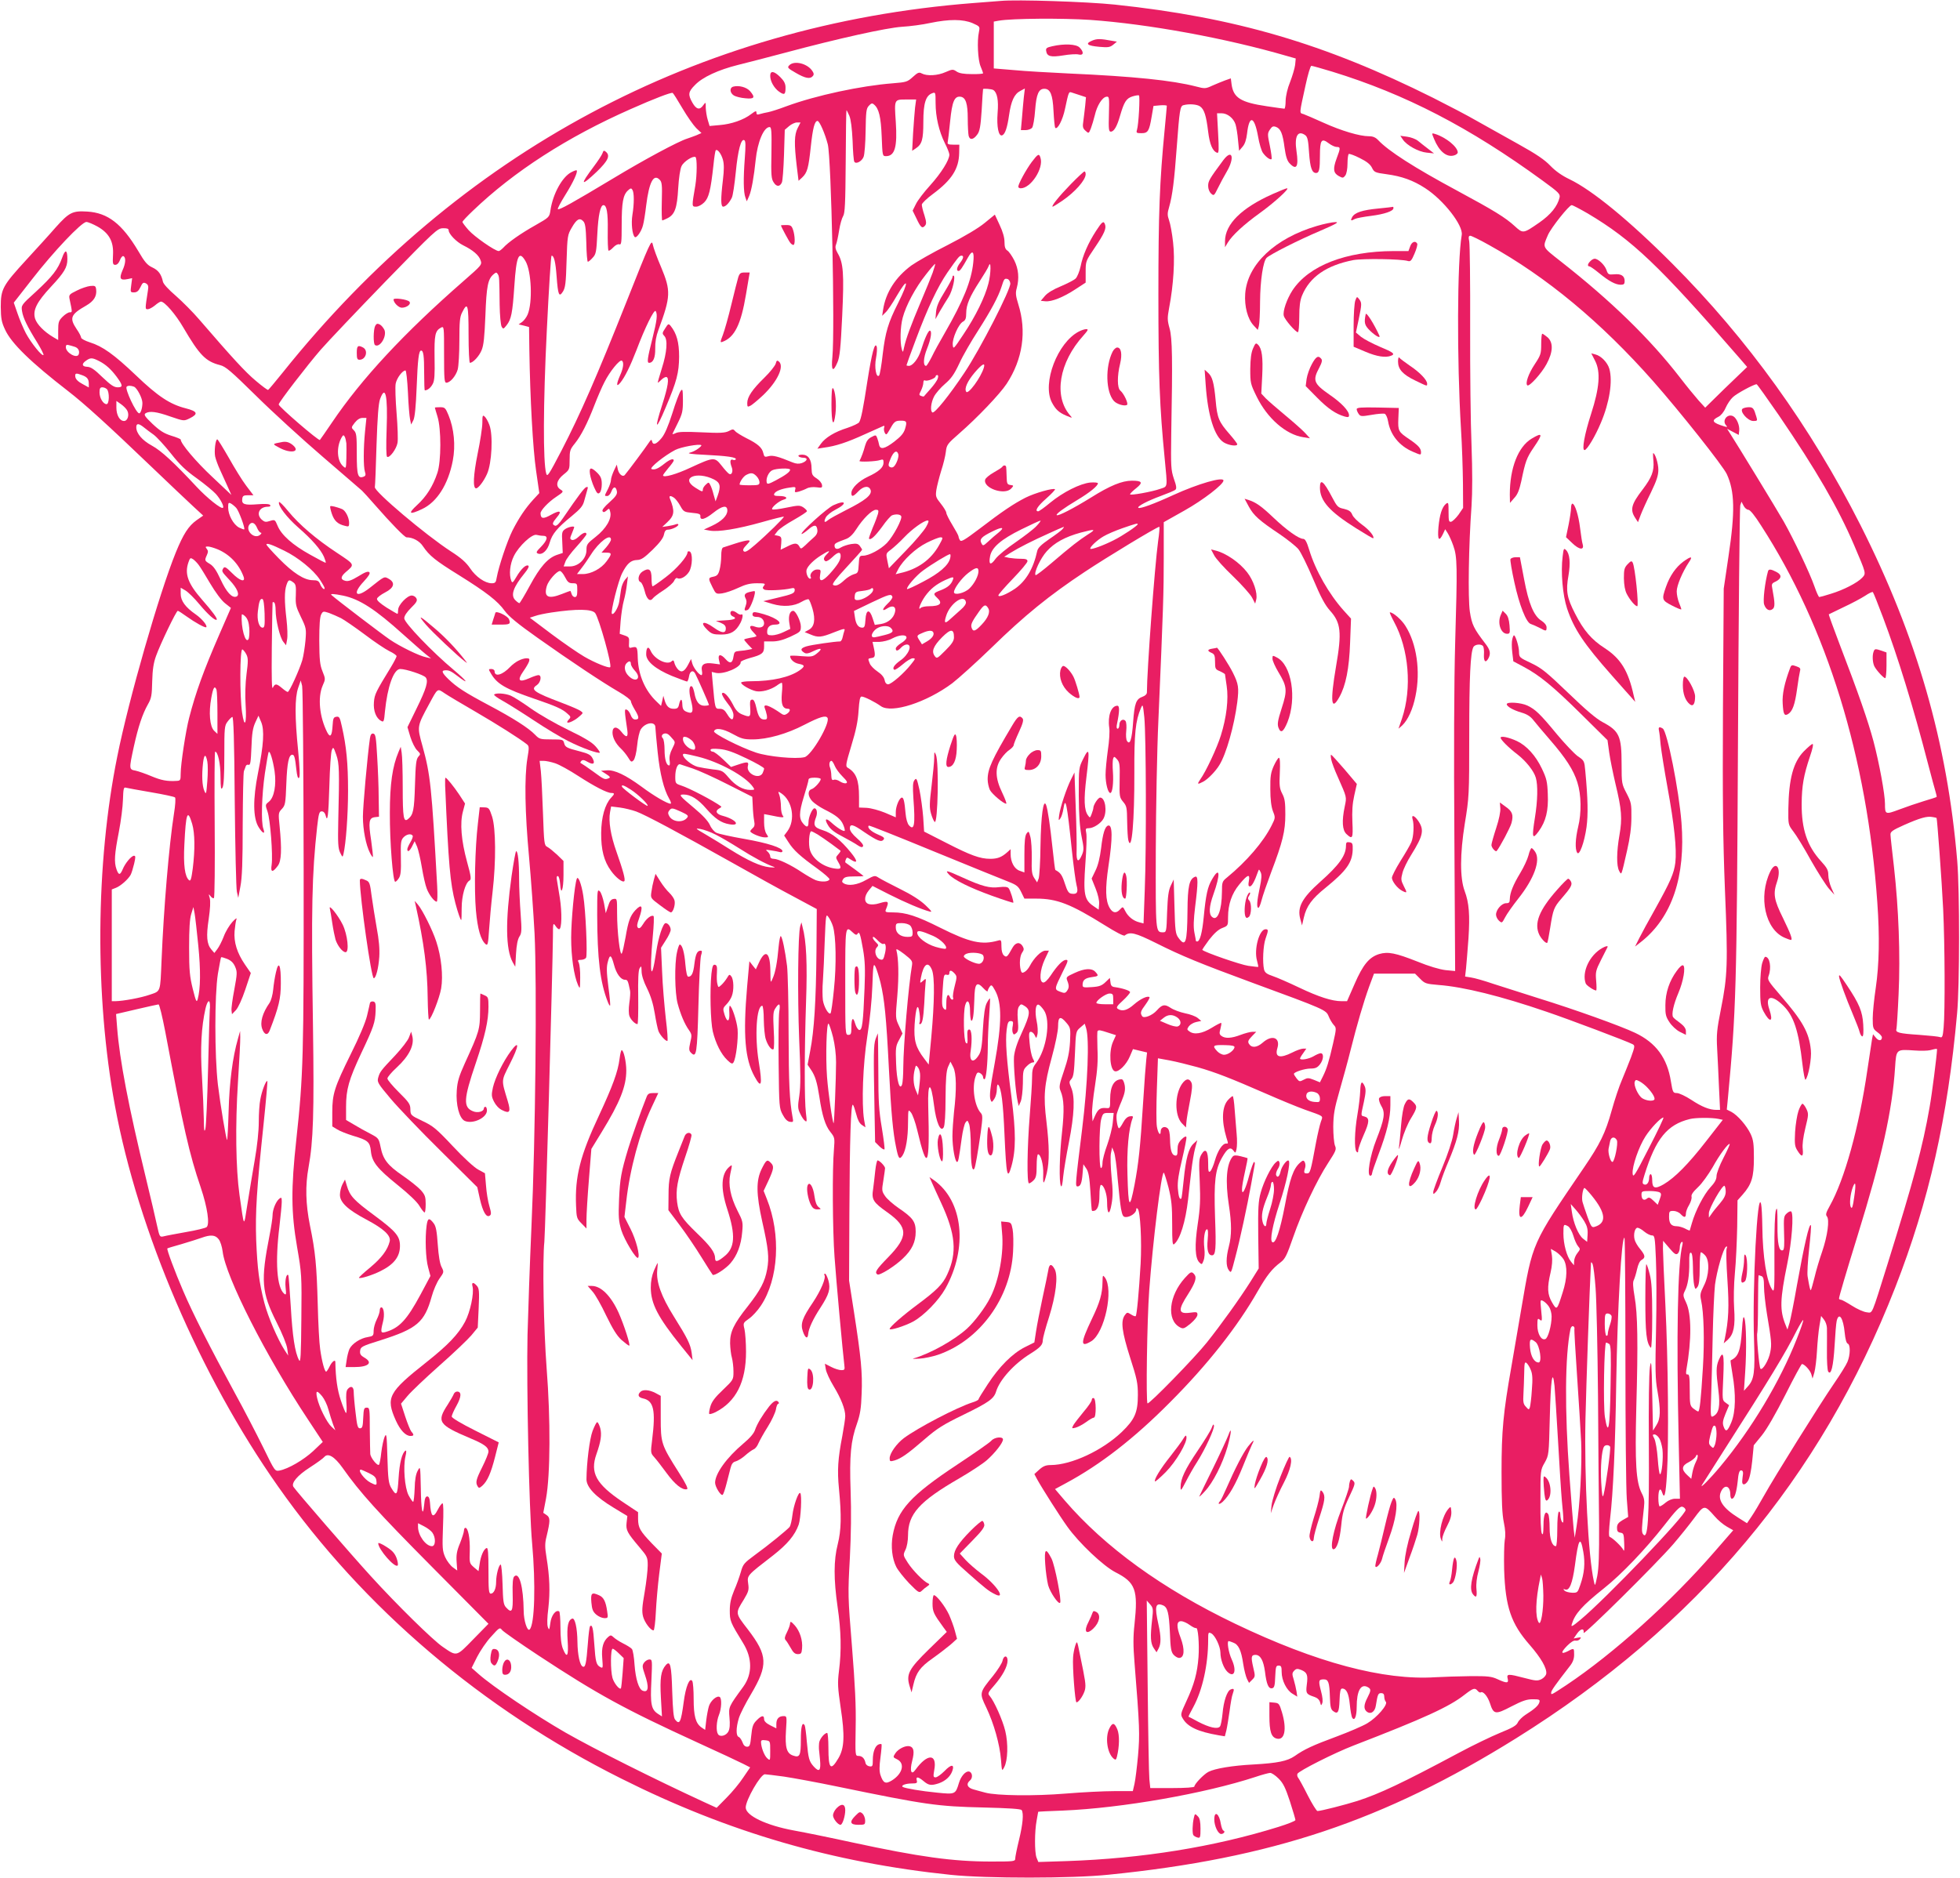 <?xml version="1.0" standalone="no"?>
<!DOCTYPE svg PUBLIC "-//W3C//DTD SVG 20010904//EN"
 "http://www.w3.org/TR/2001/REC-SVG-20010904/DTD/svg10.dtd">
<svg version="1.0" xmlns="http://www.w3.org/2000/svg"
 width="1280pt" height="1227pt" viewBox="0 0 1280 1227"
 preserveAspectRatio="xMidYMid meet">
<g transform="translate(0,1227) scale(0.1,-0.1)"
fill="#e91e63" stroke="none">
<path d="M6535 12264 c-22 -2 -103 -8 -180 -14 -1800 -140 -3357 -973 -4509
-2414 -49 -61 -92 -112 -95 -113 -3 -2 -40 25 -81 60 -68 57 -149 145 -369
400 -40 47 -109 116 -152 154 -48 41 -82 78 -85 93 -10 48 -30 75 -69 93 -33
15 -50 35 -92 107 -106 178 -199 250 -333 258 -97 6 -118 -5 -207 -104 -37
-43 -123 -137 -190 -210 -156 -170 -168 -192 -168 -309 1 -76 5 -99 28 -148
41 -90 169 -214 412 -402 105 -81 259 -221 545 -495 113 -108 235 -224 271
-257 l66 -61 -43 -30 c-53 -38 -86 -89 -136 -211 -108 -266 -307 -957 -382
-1332 -142 -701 -148 -1567 -15 -2284 151 -817 556 -1762 1065 -2485 558 -794
1334 -1455 2243 -1909 696 -349 1380 -548 2151 -628 235 -24 790 -24 1030 1
1064 107 1796 352 2661 891 1180 736 1989 1698 2476 2945 220 564 343 1108
404 1790 17 178 17 803 1 995 -65 775 -264 1466 -632 2195 -326 644 -738 1216
-1229 1708 -280 281 -523 480 -671 551 -50 24 -91 53 -125 88 -37 39 -91 76
-210 142 -88 49 -209 117 -270 151 -60 35 -189 102 -286 151 -711 355 -1295
526 -2079 609 -182 19 -642 34 -745 24z m585 -124 c380 -27 885 -119 1289
-237 l53 -15 -4 -42 c-3 -23 -18 -73 -33 -112 -17 -41 -28 -90 -29 -121 0 -29
-4 -53 -8 -53 -4 0 -56 7 -115 16 -170 25 -218 55 -230 143 l-5 39 -37 -13
c-20 -7 -57 -23 -83 -34 -45 -21 -50 -21 -107 -6 -155 40 -405 66 -831 85
-124 6 -285 15 -357 22 l-133 11 0 153 0 153 33 6 c88 15 415 17 597 5z m-769
-21 c49 -22 49 -22 42 -58 -13 -59 -7 -183 11 -225 9 -21 16 -41 16 -45 0 -3
-33 -6 -74 -5 -51 0 -82 5 -99 17 -24 16 -28 15 -72 -4 -51 -23 -121 -27 -155
-9 -18 10 -26 7 -59 -23 -35 -32 -43 -34 -129 -41 -209 -16 -503 -79 -696
-150 -50 -19 -104 -36 -121 -39 -16 -3 -40 -8 -52 -12 -18 -6 -23 -3 -23 9 0
14 -6 12 -34 -9 -49 -38 -130 -66 -206 -72 l-66 -6 -12 40 c-7 22 -12 58 -13
79 0 38 0 39 -16 17 -23 -34 -46 -28 -71 16 -30 53 -28 71 16 115 49 52 154
100 282 132 58 14 195 50 305 79 355 95 663 163 765 170 52 3 136 14 185 25
125 26 214 25 276 -1z m2349 -317 c478 -147 897 -364 1373 -711 107 -78 117
-88 112 -111 -14 -58 -57 -111 -131 -163 -107 -74 -107 -74 -162 -24 -61 56
-134 101 -375 231 -281 151 -449 259 -516 330 -18 19 -35 26 -61 26 -61 0
-181 36 -296 88 -60 27 -120 53 -132 57 -27 8 -28 -4 14 188 15 70 32 127 38
127 6 0 67 -17 136 -38z m-2213 -120 c25 -16 35 -66 28 -149 -7 -90 6 -156 30
-147 19 8 33 49 45 133 13 91 34 137 73 157 l30 16 -7 -59 c-3 -32 -9 -93 -12
-135 l-7 -78 30 0 c17 0 36 7 43 15 7 8 16 60 20 115 8 105 23 140 60 140 39
0 55 -37 60 -145 3 -57 8 -106 11 -110 15 -14 49 51 64 123 24 113 25 114 43
108 10 -3 34 -11 55 -18 l39 -13 -5 -55 c-3 -30 -9 -75 -12 -100 -6 -38 -4
-48 14 -64 21 -19 21 -19 35 15 7 19 19 58 26 87 14 62 48 116 75 120 19 3 20
-3 17 -113 -3 -98 -1 -115 12 -115 21 0 41 34 61 105 26 89 40 112 80 125 19
6 38 9 43 7 8 -6 -2 -192 -13 -226 -6 -19 -2 -21 29 -21 43 0 51 13 67 108
l12 70 43 4 c24 2 44 0 44 -3 0 -3 -6 -73 -14 -155 -33 -339 -41 -547 -41
-1079 0 -531 8 -733 41 -1069 19 -197 21 -182 -28 -199 -56 -20 -198 -45 -198
-36 0 5 18 23 40 40 46 37 40 49 -28 49 -64 0 -143 -32 -267 -110 -113 -70
-215 -123 -224 -115 -7 7 45 45 133 98 82 49 136 93 136 110 0 5 -22 7 -50 5
-67 -7 -178 -63 -262 -132 -37 -31 -72 -56 -78 -56 -25 0 -5 33 52 83 35 31
60 58 58 61 -11 10 -131 -24 -193 -55 -78 -40 -151 -89 -300 -203 -95 -72
-120 -87 -127 -76 -6 8 -10 20 -10 25 0 6 -18 39 -40 75 -22 36 -40 72 -40 80
0 8 -16 35 -36 60 -33 41 -35 48 -29 90 4 25 18 80 31 123 14 42 28 99 31 126
5 45 10 52 88 120 117 102 264 256 309 324 105 160 132 343 76 520 -17 55 -19
74 -10 105 17 64 12 124 -16 181 -15 29 -35 58 -45 64 -14 9 -19 24 -19 56 0
29 -11 68 -32 112 l-31 67 -66 -54 c-41 -34 -130 -87 -241 -144 -98 -49 -204
-110 -238 -134 -104 -77 -168 -177 -185 -290 l-6 -39 22 22 c13 11 45 59 72
106 77 132 83 101 10 -45 -65 -128 -83 -191 -100 -331 -8 -74 -19 -137 -24
-142 -19 -19 -32 55 -20 114 6 32 8 66 4 76 -12 30 -31 -41 -60 -224 -28 -183
-41 -248 -54 -271 -5 -8 -39 -24 -77 -37 -83 -26 -144 -63 -174 -105 l-22 -31
44 7 c76 10 149 34 263 86 60 27 116 52 123 55 8 3 10 0 6 -10 -3 -9 -1 -24 4
-34 9 -16 12 -14 29 15 31 57 38 63 71 64 43 1 47 -5 33 -52 -9 -30 -26 -50
-71 -85 -63 -48 -92 -54 -99 -20 -2 11 -7 30 -12 43 -8 22 -10 22 -38 7 -22
-11 -33 -27 -42 -58 -9 -35 -23 -73 -36 -98 -5 -8 108 -4 135 6 19 6 22 4 22
-17 0 -31 -30 -59 -102 -92 -61 -29 -108 -75 -108 -107 0 -27 12 -24 45 11 34
36 71 40 81 8 9 -31 -35 -67 -161 -130 -55 -28 -108 -57 -118 -66 -23 -20 -29
-12 -14 18 7 14 35 36 62 50 81 41 71 68 -12 30 -41 -18 -218 -178 -208 -188
2 -2 21 10 41 27 41 36 58 36 62 -1 2 -17 -5 -33 -24 -49 -15 -13 -40 -36 -55
-51 -28 -25 -29 -26 -39 -7 -14 24 -31 24 -81 -2 l-41 -20 4 42 c3 38 0 44
-20 49 l-24 5 20 26 c11 14 59 47 106 73 47 27 86 52 86 57 0 5 -11 16 -24 25
-23 14 -32 14 -110 -2 -47 -10 -89 -15 -93 -11 -9 10 44 55 74 63 34 9 17 24
-27 24 -30 0 -38 3 -34 14 7 17 44 33 101 41 38 6 41 5 36 -14 -5 -18 -2 -19
25 -12 16 5 39 14 52 21 13 7 40 10 62 7 36 -5 39 -3 36 16 -2 12 -17 31 -35
42 -28 18 -32 25 -33 65 0 59 -22 90 -61 90 -18 0 -28 -4 -24 -10 3 -5 18 -10
31 -10 33 0 27 -22 -10 -35 -19 -6 -36 -5 -59 4 -94 39 -131 49 -158 41 -25
-7 -28 -5 -34 20 -8 36 -36 61 -111 98 -33 17 -66 37 -73 46 -12 14 -16 14
-42 0 -25 -12 -55 -14 -177 -8 -110 5 -154 4 -171 -6 -13 -6 -21 -8 -19 -3 2
4 18 37 36 73 28 57 32 75 32 145 -1 72 -2 78 -15 61 -8 -11 -33 -76 -54 -145
-28 -87 -50 -138 -71 -163 -34 -41 -56 -48 -62 -20 -3 14 -7 11 -23 -13 -16
-25 -134 -184 -155 -208 -13 -15 -38 5 -45 36 l-7 32 -19 -40 c-10 -22 -19
-49 -19 -60 0 -12 -9 -38 -20 -60 -24 -47 -24 -45 -4 -45 9 0 21 14 27 30 13
35 30 34 36 -1 2 -19 -9 -34 -49 -70 -33 -29 -50 -51 -45 -58 5 -9 12 -8 26 4
17 16 18 16 24 -8 12 -45 -27 -110 -94 -163 -56 -44 -61 -50 -61 -87 0 -56
-51 -107 -108 -107 l-41 0 11 30 c5 17 39 62 74 100 35 39 64 75 64 80 0 18
-23 11 -51 -16 -17 -16 -34 -24 -44 -21 -14 6 -14 10 0 43 8 20 15 38 15 40 0
10 -38 2 -59 -12 -21 -15 -23 -23 -19 -86 l3 -70 -39 -13 c-59 -21 -109 -77
-176 -201 -34 -63 -65 -114 -68 -114 -3 0 -14 7 -24 17 -36 32 -18 86 59 180
22 27 30 44 23 48 -15 9 -47 -21 -78 -74 -22 -38 -27 -41 -33 -25 -16 41 -9
110 17 162 32 65 119 146 148 138 12 -3 31 -6 44 -6 33 0 28 -28 -15 -72 -31
-31 -34 -38 -20 -44 29 -11 63 21 77 72 16 56 48 95 144 173 59 49 73 66 82
102 7 24 15 55 19 68 6 18 5 23 -6 19 -13 -4 -51 -54 -152 -202 -25 -37 -42
-53 -52 -50 -21 8 -19 18 11 54 37 43 21 50 -38 17 -51 -29 -67 -26 -68 10 0
19 50 73 103 108 48 32 49 34 28 47 -35 21 -27 61 19 98 39 31 40 33 40 97 0
59 3 68 34 106 41 51 82 131 129 253 19 49 48 117 65 149 34 68 99 148 113
139 15 -9 10 -49 -11 -95 -26 -59 -26 -82 1 -49 29 35 65 108 106 214 55 146
115 268 125 254 13 -22 9 -58 -22 -182 -32 -127 -36 -156 -21 -156 27 0 41 34
40 93 -1 42 6 82 21 122 81 219 82 255 17 411 -26 60 -50 126 -54 147 -8 36
-17 16 -172 -375 -194 -488 -299 -729 -424 -971 -84 -161 -93 -175 -100 -150
-21 74 -20 453 4 934 13 269 27 489 31 489 16 0 26 -40 33 -135 9 -123 16
-139 41 -100 16 25 20 56 24 200 5 164 7 172 34 218 32 56 51 66 74 43 14 -13
18 -41 21 -141 1 -69 6 -125 10 -125 4 0 18 11 31 26 22 23 25 36 31 157 6
122 20 187 40 187 21 0 30 -49 28 -165 -1 -69 1 -128 5 -132 3 -3 17 6 30 20
15 16 31 24 40 21 14 -5 16 11 16 127 0 146 9 196 41 225 17 16 22 16 29 4 12
-19 12 -90 0 -164 -9 -55 -1 -128 15 -144 11 -11 44 36 54 76 6 21 15 79 21
130 19 152 48 208 87 169 16 -15 18 -34 15 -142 -2 -69 0 -125 3 -125 3 0 19
7 35 15 47 24 62 66 69 195 4 66 13 128 22 145 14 30 75 69 91 59 11 -7 10
-117 -1 -185 -24 -140 -24 -139 5 -139 15 0 37 12 53 28 30 30 42 78 60 241 5
51 12 96 15 99 11 11 36 -22 47 -61 8 -29 8 -66 0 -133 -15 -126 -14 -174 2
-174 16 0 39 24 56 58 7 12 18 87 26 166 14 145 35 224 56 210 9 -5 9 -36 3
-118 -10 -132 -9 -222 4 -256 l9 -25 16 36 c15 36 31 126 42 234 12 118 53
215 91 215 12 0 14 -26 12 -168 -3 -146 -1 -171 15 -194 18 -29 40 -29 53 0 5
9 11 91 14 180 l5 164 28 24 c15 13 39 24 51 24 l24 0 -19 -37 c-22 -43 -23
-102 -6 -246 l12 -98 23 21 c34 32 42 61 57 202 13 121 25 168 44 168 13 0 49
-83 67 -153 23 -92 47 -1210 30 -1389 -9 -90 4 -104 33 -35 15 34 21 92 31
302 13 279 8 348 -30 412 -14 25 -17 39 -10 56 5 12 14 54 20 92 6 39 18 80
26 93 12 19 15 80 17 357 1 184 3 335 5 335 2 0 10 -17 19 -37 10 -25 17 -81
21 -163 2 -69 7 -130 11 -136 10 -19 50 2 61 32 6 15 12 91 13 169 2 125 4
146 21 164 16 17 22 19 34 8 32 -26 45 -82 50 -209 5 -126 5 -128 28 -128 58
0 75 60 64 224 -10 148 -11 146 68 146 l65 0 -7 -52 c-3 -29 -9 -105 -13 -168
l-6 -115 24 16 c40 27 49 56 49 174 0 121 16 171 58 186 21 8 22 7 22 -64 0
-90 22 -184 60 -261 17 -33 30 -67 30 -76 0 -35 -53 -120 -124 -199 -41 -45
-84 -101 -95 -125 l-21 -42 25 -51 c28 -60 38 -68 56 -47 10 12 9 25 -4 68
-10 29 -17 60 -17 69 0 9 33 41 74 71 121 90 168 163 170 266 l1 55 -40 0
c-31 0 -39 4 -36 15 2 8 9 70 16 138 13 130 28 166 69 160 33 -5 46 -45 46
-143 0 -49 3 -100 6 -113 8 -29 31 -25 56 9 16 21 22 52 29 160 4 74 8 135 9
137 1 5 56 1 67 -6z m-2030 -120 c31 -53 72 -111 90 -129 l34 -32 -34 -15
c-19 -7 -45 -17 -58 -21 -59 -18 -282 -138 -484 -260 -268 -161 -354 -209
-362 -201 -3 3 19 45 49 93 52 83 83 151 74 160 -2 3 -18 -3 -35 -12 -59 -30
-120 -141 -136 -247 -7 -47 -7 -47 -98 -99 -98 -55 -180 -113 -211 -148 -11
-11 -24 -21 -29 -21 -24 0 -159 94 -197 137 -22 25 -40 49 -40 53 0 5 30 37
68 73 268 257 617 482 1032 665 153 68 263 110 273 105 4 -2 33 -48 64 -101z
m3380 13 c27 -19 40 -58 53 -165 10 -83 29 -128 59 -138 11 -4 12 20 6 127
l-7 131 30 0 c38 0 78 -32 91 -73 5 -17 13 -63 16 -102 l7 -70 23 27 c15 17
24 45 29 85 14 125 48 116 72 -19 8 -46 22 -94 32 -107 20 -28 49 -48 56 -40
3 3 -2 41 -11 86 -16 75 -16 82 0 106 14 21 21 25 40 18 30 -11 44 -42 56
-136 8 -57 17 -86 33 -102 45 -48 60 -22 45 79 -15 98 8 140 57 105 15 -11 20
-34 25 -115 7 -98 19 -132 46 -132 20 0 25 24 25 114 0 101 10 116 56 81 18
-14 42 -25 53 -25 26 0 26 -6 0 -75 -25 -68 -22 -95 14 -115 26 -14 29 -14 43
4 8 12 14 43 14 77 0 32 4 60 8 63 5 3 38 -9 73 -27 45 -22 68 -41 79 -63 14
-29 20 -32 95 -42 98 -13 174 -40 252 -91 120 -77 250 -244 239 -306 -30 -173
-32 -815 -5 -1265 7 -107 12 -268 13 -357 l1 -161 -30 -44 c-17 -23 -39 -44
-48 -46 -15 -3 -17 6 -17 63 0 62 -1 66 -17 54 -26 -22 -41 -70 -49 -152 -7
-84 3 -99 29 -46 l15 32 16 -25 c9 -14 26 -51 37 -83 26 -73 27 -128 12 -640
-7 -249 -9 -728 -5 -1269 l5 -869 -63 6 c-40 5 -108 25 -184 56 -142 56 -191
66 -249 49 -65 -20 -106 -69 -161 -196 l-49 -112 -36 0 c-62 0 -149 28 -277
89 -67 32 -145 66 -172 75 -39 13 -52 23 -57 43 -11 47 -6 157 10 202 19 54
19 61 0 61 -41 0 -77 -131 -56 -205 6 -21 9 -40 8 -41 -1 -1 -30 2 -65 7 -50
7 -284 88 -300 104 -2 1 18 31 44 66 33 42 60 67 86 77 38 15 38 15 38 72 0
81 24 153 73 212 54 66 72 73 63 24 -5 -27 -4 -36 7 -36 12 0 31 34 52 95 7
19 7 19 18 -3 8 -17 6 -42 -6 -100 -18 -84 -22 -132 -9 -132 5 0 14 23 21 50
7 28 35 109 62 181 76 200 93 270 93 379 0 77 -3 103 -20 135 -18 35 -20 53
-16 138 3 61 1 97 -6 97 -5 0 -20 -24 -33 -52 -20 -45 -24 -68 -23 -153 0 -67
6 -114 17 -144 17 -42 16 -44 -9 -94 -53 -106 -163 -234 -291 -339 -31 -25
-33 -30 -33 -95 -1 -120 -29 -193 -64 -163 -23 18 -20 69 8 147 48 134 43 188
-8 100 -30 -50 -41 -103 -55 -248 -10 -103 -25 -159 -43 -159 -4 0 -8 2 -8 4
0 2 -4 26 -10 55 -7 37 -5 84 5 168 20 158 20 204 0 196 -38 -14 -49 -62 -50
-223 -2 -211 -12 -240 -59 -176 -19 25 -22 46 -26 204 l-5 177 -19 -40 c-15
-31 -20 -71 -24 -172 -4 -130 -5 -133 -27 -133 -49 0 -48 -2 -47 533 1 276 8
659 17 852 32 736 35 837 35 1062 l0 232 135 76 c123 69 255 171 255 196 0 27
-166 -21 -326 -94 -126 -58 -221 -93 -230 -84 -9 9 59 45 146 77 46 17 90 35
96 41 9 7 7 25 -10 72 -19 58 -20 78 -17 297 9 484 7 621 -11 685 -15 54 -15
68 -3 133 29 151 39 316 26 428 -6 57 -18 122 -26 144 -12 34 -12 47 0 87 22
77 34 175 50 393 18 243 22 268 44 273 36 10 88 6 108 -8z m2533 -700 c289
-172 466 -340 983 -936 l57 -66 -77 -74 c-43 -41 -105 -101 -137 -133 l-60
-59 -43 47 c-23 26 -78 93 -121 149 -197 255 -452 503 -780 760 -123 97 -119
88 -83 172 21 48 138 195 155 195 7 0 54 -25 106 -55z m-9733 -85 c76 -43 106
-99 101 -185 -3 -58 -1 -65 15 -65 12 0 23 12 30 30 6 17 16 29 22 27 18 -6
17 -46 -5 -93 -23 -54 -16 -67 34 -57 l29 6 -6 -46 c-6 -45 -6 -47 18 -47 19
0 30 9 42 34 14 30 19 33 36 25 15 -9 18 -18 13 -47 -19 -122 -19 -122 -1
-122 9 0 30 11 47 25 16 14 34 25 39 25 24 0 96 -83 146 -169 106 -181 146
-222 240 -246 37 -9 71 -39 236 -201 105 -104 302 -284 436 -399 134 -116 249
-214 255 -220 6 -5 45 -48 86 -95 105 -120 193 -210 205 -210 41 0 85 -24 107
-58 42 -62 80 -93 235 -189 181 -113 253 -169 299 -233 26 -36 84 -84 217
-178 216 -153 422 -290 529 -352 43 -25 78 -52 78 -60 0 -8 12 -33 25 -55 30
-49 31 -65 4 -65 -13 0 -23 10 -30 29 -6 16 -17 32 -26 35 -16 7 -16 -1 4
-136 6 -47 -7 -49 -40 -7 -29 37 -57 34 -57 -6 0 -33 21 -73 55 -105 14 -13
36 -40 47 -58 18 -30 22 -32 35 -19 9 9 19 48 24 97 4 45 15 93 24 106 29 45
95 54 95 13 0 -11 7 -84 15 -163 15 -142 40 -242 75 -303 11 -18 15 -33 9 -33
-21 0 -109 51 -189 111 -105 77 -177 111 -227 107 l-38 -3 33 -21 c27 -17 30
-23 17 -28 -26 -10 -29 -9 -101 44 -37 27 -73 51 -79 54 -7 2 -6 7 1 15 8 9
18 8 42 -6 38 -22 51 -11 31 25 -11 21 -29 30 -79 43 -90 23 -99 28 -106 55
-6 23 -10 24 -83 24 -73 0 -79 2 -106 30 -43 45 -144 109 -302 193 -158 84
-210 118 -265 171 -39 38 -47 55 -25 57 27 3 42 -4 85 -37 81 -62 64 -35 -25
40 -140 117 -323 308 -323 337 0 16 16 40 45 69 36 35 42 47 34 62 -5 10 -19
18 -30 18 -30 0 -89 -62 -89 -94 0 -14 -2 -26 -4 -26 -3 0 -35 19 -71 41 -43
28 -65 47 -63 58 2 9 26 27 53 41 59 30 68 64 24 89 -30 17 -27 18 -124 -59
-90 -71 -117 -41 -39 42 33 36 43 53 36 60 -8 8 -28 1 -71 -26 -45 -27 -66
-35 -86 -30 -32 8 -32 26 2 56 61 52 62 48 -55 126 -137 90 -248 185 -320 273
-31 38 -58 65 -60 59 -8 -23 51 -100 125 -165 91 -79 148 -145 169 -193 8 -19
13 -36 11 -38 -1 -2 -47 22 -102 53 -114 63 -187 128 -212 188 -17 41 -18 42
-50 32 -27 -9 -36 -7 -53 8 -40 36 -17 85 40 85 13 0 19 4 14 11 -4 7 -32 9
-83 5 -84 -7 -104 0 -99 35 2 20 9 24 38 24 l35 0 -47 62 c-26 34 -77 117
-114 183 -38 66 -71 120 -75 120 -12 0 -21 -77 -14 -112 4 -18 18 -57 31 -85
13 -29 36 -78 50 -110 l25 -56 -125 118 c-105 98 -206 217 -206 244 0 3 -28
15 -62 25 -47 15 -74 32 -122 77 -50 48 -58 60 -46 69 26 17 73 11 163 -21 88
-30 88 -30 125 -12 59 29 53 46 -26 66 -102 26 -181 78 -325 216 -143 136
-217 189 -301 215 -31 10 -56 24 -56 30 0 7 -13 33 -30 57 -48 72 -39 95 63
153 50 29 70 61 65 105 -3 23 -7 26 -38 23 -19 -2 -59 -15 -88 -30 -49 -24
-53 -28 -48 -54 19 -90 19 -88 1 -88 -9 0 -30 -13 -46 -29 -26 -26 -29 -36
-29 -91 l0 -61 -31 18 c-61 36 -108 84 -120 122 -16 55 11 108 104 208 87 93
107 127 107 180 0 63 -14 67 -34 10 -27 -76 -63 -122 -171 -222 -97 -88 -97
-89 -91 -128 7 -44 34 -100 100 -206 25 -41 43 -77 40 -80 -10 -10 -81 79
-115 142 -16 31 -41 89 -54 128 l-25 72 118 151 c141 182 325 376 356 376 11
0 44 -14 73 -30z m2293 -24 c0 -24 50 -76 94 -98 65 -32 103 -65 114 -97 11
-30 9 -32 -111 -137 -388 -339 -666 -638 -859 -924 -39 -58 -75 -109 -79 -114
-7 -8 -269 217 -269 232 0 14 189 259 274 357 48 55 239 256 424 447 322 331
339 347 375 347 26 1 37 -3 37 -13z m6795 -97 c375 -208 730 -503 1071 -889
177 -201 456 -553 481 -607 52 -113 55 -245 11 -538 l-31 -210 -5 -775 c-3
-617 0 -861 13 -1195 20 -479 17 -560 -26 -775 -27 -136 -30 -168 -25 -260 3
-58 9 -171 12 -252 l7 -148 -24 0 c-45 0 -95 20 -163 65 -38 25 -81 45 -95 45
-25 0 -27 4 -39 76 -24 153 -97 252 -233 317 -97 46 -395 153 -634 227 -104
33 -237 75 -295 94 -58 20 -122 38 -144 41 l-38 6 6 52 c3 29 10 117 16 197
10 153 4 233 -25 310 -31 83 -31 241 1 440 28 171 29 185 29 575 0 387 8 541
27 578 10 19 53 23 64 5 4 -6 7 -31 5 -55 -2 -45 11 -56 29 -24 17 32 12 56
-20 97 -75 98 -88 123 -101 209 -13 90 -8 430 11 690 6 93 6 225 0 395 -6 140
-10 489 -9 775 1 286 -2 537 -6 558 -6 28 -4 37 7 37 7 0 63 -27 123 -61z
m-3369 -114 c-12 -119 -65 -250 -186 -460 -32 -55 -71 -126 -86 -158 -16 -31
-32 -57 -36 -57 -21 0 -18 52 6 112 26 64 34 118 18 118 -10 0 -34 -52 -57
-127 -17 -55 -54 -103 -80 -103 -8 0 -15 2 -15 4 0 3 27 78 61 168 77 206 142
344 207 439 68 97 77 109 91 109 17 0 13 -19 -9 -47 -22 -28 -26 -53 -10 -53
10 0 23 19 62 89 29 52 42 39 34 -34z m-2924 9 c39 -67 47 -269 14 -348 -8
-19 -24 -40 -36 -49 l-23 -16 34 -8 34 -9 2 -150 c5 -320 23 -646 44 -789 l21
-146 -39 -42 c-52 -57 -93 -118 -136 -202 -35 -70 -90 -235 -103 -307 -5 -33
-10 -38 -33 -38 -43 0 -104 42 -141 98 -26 38 -58 67 -125 110 -165 107 -502
392 -497 420 2 9 7 134 11 277 6 183 13 271 23 298 35 96 51 25 43 -195 -4
-110 -3 -178 3 -182 16 -10 61 51 68 91 4 20 1 107 -6 193 -7 86 -10 173 -6
194 7 36 44 86 64 86 5 0 12 -64 16 -142 3 -79 10 -158 14 -177 l7 -34 15 29
c9 20 16 88 21 214 7 183 14 240 29 240 15 0 20 -33 20 -146 0 -63 2 -114 4
-114 18 0 39 17 52 42 12 22 14 60 12 171 -2 149 3 176 42 197 20 10 20 7 20
-175 0 -160 2 -185 15 -185 25 0 62 44 74 86 6 22 11 107 11 189 0 123 3 156
18 184 36 73 42 54 42 -143 0 -102 4 -186 9 -186 20 0 60 43 76 82 14 33 19
86 25 228 7 190 16 238 54 269 15 13 19 13 27 0 10 -16 10 -24 12 -199 1 -70
7 -133 13 -144 10 -17 12 -16 32 9 31 39 39 80 51 257 13 198 30 236 73 162z
m2659 -75 c-11 -30 -46 -117 -79 -194 -63 -149 -96 -238 -108 -295 -7 -34 -8
-34 -15 -10 -12 44 -10 144 6 204 21 80 83 197 152 283 31 40 58 71 60 69 2
-1 -6 -27 -16 -57z m364 -71 c-22 -87 -83 -213 -163 -332 -65 -98 -67 -100
-70 -68 -4 40 38 136 67 151 16 9 21 21 21 56 0 54 23 108 88 208 28 43 55 88
59 100 16 44 15 -51 -2 -115z m143 1 c4 -37 -196 -429 -300 -584 -98 -147
-195 -268 -209 -259 -15 9 -10 63 11 104 11 21 43 58 71 82 40 34 60 62 94
134 23 51 79 147 123 215 84 132 131 219 152 284 17 53 19 57 38 53 10 -2 18
-14 20 -29z m-6111 -414 c24 -7 35 -28 27 -50 -12 -30 -84 11 -84 47 0 14 5
18 18 14 9 -2 27 -7 39 -11z m161 -94 c43 -22 77 -53 113 -101 42 -57 43 -70
8 -70 -25 0 -45 14 -100 66 -52 51 -76 67 -99 68 -35 1 -39 19 -8 40 29 21 41
20 86 -3z m5777 -43 c-19 -64 -103 -178 -115 -157 -14 21 8 69 55 125 49 57
71 69 60 32z m-5888 -49 c33 -12 43 -26 43 -57 l0 -23 -42 23 c-28 15 -44 31
-46 46 -4 25 4 27 45 11z m5587 -21 c-3 -13 -25 -43 -47 -68 -22 -25 -42 -47
-43 -49 -2 -2 -10 -1 -19 3 -14 5 -14 8 0 35 8 17 15 39 15 51 0 12 4 18 11
15 12 -8 69 14 69 26 0 5 5 9 11 9 6 0 8 -9 3 -22z m5492 -239 c246 -361 388
-606 492 -849 80 -188 80 -185 53 -214 -31 -33 -122 -80 -205 -105 -37 -12
-71 -21 -75 -21 -4 0 -18 30 -31 68 -30 87 -135 308 -201 425 -44 77 -310 513
-356 584 l-14 22 38 -20 38 -20 3 27 c4 34 -16 82 -39 95 -38 20 -76 -29 -46
-60 10 -11 7 -12 -13 -6 -78 24 -87 38 -37 63 15 7 35 31 46 57 11 25 32 57
48 71 24 23 136 84 155 84 3 0 68 -91 144 -201z m-10741 185 c20 -8 55 -75 55
-106 0 -33 -11 -68 -21 -68 -20 0 -95 160 -82 174 8 8 27 8 48 0z m-177 -16
c18 -18 16 -98 -2 -98 -22 0 -46 40 -46 77 0 25 4 33 18 33 10 0 23 -5 30 -12z
m133 -140 c15 -28 3 -68 -21 -68 -28 0 -50 38 -50 88 l0 43 30 -21 c17 -12 35
-30 41 -42z m1553 -135 c-11 -113 -11 -231 -1 -264 7 -20 5 -28 -9 -33 -37
-14 -44 10 -44 150 0 118 -2 136 -19 153 -18 18 -18 19 6 50 16 20 33 31 50
31 l26 0 -9 -87z m-1444 25 c16 -13 44 -34 64 -48 19 -14 70 -69 112 -122 59
-75 98 -112 170 -163 51 -37 107 -83 124 -102 31 -35 55 -82 46 -90 -10 -11
-105 65 -171 136 -148 159 -232 237 -293 270 -64 35 -102 80 -102 120 0 27 15
27 50 -1z m1322 -104 c1 -16 1 -60 0 -98 -2 -68 -2 -69 -22 -51 -39 35 -44
122 -11 184 11 20 15 22 22 9 5 -9 9 -28 11 -44z m2298 -34 c-14 -11 -38 -23
-55 -27 -21 -5 10 -10 100 -14 142 -7 208 -16 200 -30 -3 -4 -12 -6 -20 -2
-17 6 -20 -14 -6 -50 10 -27 -1 -53 -18 -42 -7 4 -29 28 -49 54 -45 57 -51 56
-201 -13 -93 -44 -181 -69 -181 -51 0 4 16 25 35 48 19 22 35 44 35 49 0 16
-26 7 -60 -20 -42 -34 -65 -43 -85 -36 -17 7 84 88 155 125 37 19 156 41 170
31 3 -2 -6 -12 -20 -22z m1306 -35 c7 -17 -12 -69 -30 -84 -7 -6 -18 -6 -25
-1 -11 6 -11 16 5 54 19 46 40 59 50 31z m-706 -103 c0 -14 -30 -36 -92 -69
-49 -26 -58 -28 -61 -14 -6 27 13 68 36 79 26 13 117 16 117 4z m-220 -42 c11
-11 20 -29 20 -40 0 -18 -7 -20 -65 -20 -36 0 -65 2 -65 5 0 17 26 55 44 63
31 16 44 14 66 -8z m-277 -22 c41 -21 46 -44 23 -108 l-13 -35 -13 45 c-6 25
-16 53 -22 63 -9 18 -11 18 -29 1 -10 -9 -19 -23 -19 -31 0 -18 -4 -17 -50 12
-100 63 9 110 123 53z m-259 -121 c9 -7 27 -30 39 -52 21 -38 26 -40 77 -45
45 -4 55 -8 54 -22 -3 -30 30 -21 84 22 59 47 92 53 92 15 0 -34 -37 -70 -101
-100 l-52 -24 38 -7 c54 -10 180 10 340 55 77 22 142 38 144 36 4 -5 -110
-117 -188 -184 -46 -40 -65 -51 -74 -42 -8 8 -3 19 18 41 25 26 26 30 9 30
-10 0 -48 -9 -84 -21 -36 -12 -71 -23 -77 -25 -8 -2 -13 -22 -13 -56 0 -29 -5
-70 -11 -91 -8 -30 -16 -39 -40 -44 -35 -7 -35 -11 -6 -69 22 -44 23 -45 63
-40 22 3 69 19 105 36 49 23 78 30 123 30 52 0 57 -2 45 -16 -10 -13 -10 -17
2 -25 13 -9 127 -4 177 8 15 4 22 1 22 -10 0 -22 -12 -28 -114 -52 l-91 -22
59 -18 c71 -21 142 -16 193 15 19 11 39 18 44 15 5 -3 16 -31 25 -61 21 -72
12 -119 -24 -138 l-27 -15 37 -15 c51 -22 71 -20 156 14 61 24 72 26 67 12 -3
-9 -9 -29 -12 -44 -3 -16 -11 -28 -17 -28 -33 0 -186 -22 -219 -32 -39 -12
-43 -24 -14 -42 12 -8 28 -5 62 12 50 24 60 15 18 -18 -25 -20 -36 -21 -100
-16 -40 4 -73 4 -73 1 0 -22 25 -45 55 -51 42 -8 44 -16 8 -42 -65 -46 -181
-72 -319 -72 -35 0 -64 -4 -64 -9 0 -14 60 -48 97 -56 37 -7 94 8 135 36 14
11 29 19 33 19 5 0 5 -31 1 -69 -6 -73 5 -101 41 -101 18 0 13 -20 -10 -34
-12 -8 -22 -7 -34 2 -78 55 -123 70 -108 35 4 -10 10 -30 13 -45 3 -23 1 -28
-16 -28 -27 0 -40 18 -53 78 -7 33 -16 52 -25 52 -16 0 -18 -8 -14 -67 2 -48
-3 -50 -55 -29 -24 10 -41 28 -58 63 -29 56 -62 90 -72 73 -3 -5 12 -33 34
-61 27 -33 41 -62 41 -80 0 -39 -16 -36 -41 6 -16 27 -28 35 -49 35 -31 0 -30
-3 -46 173 l-6 68 25 -6 c52 -13 170 37 164 70 -1 5 26 17 61 27 79 21 92 32
92 74 l0 34 52 0 c37 0 71 9 120 31 65 31 68 33 68 67 0 33 -33 102 -50 102
-21 0 -32 -32 -26 -74 l7 -44 -44 -21 c-24 -12 -58 -21 -75 -21 -27 0 -32 4
-32 23 0 31 18 47 52 47 62 0 18 41 -74 68 -52 15 -68 17 -72 7 -6 -17 3 -25
29 -25 26 0 45 -18 45 -42 0 -25 -27 -34 -61 -21 -36 14 -40 -6 -9 -37 11 -11
20 -22 20 -25 0 -3 -18 -8 -40 -11 -22 -4 -40 -9 -40 -12 0 -3 12 -18 26 -33
l27 -28 -24 -5 c-13 -3 -40 -7 -59 -8 -32 -3 -35 -6 -40 -37 -6 -44 -23 -49
-51 -17 -32 36 -52 34 -44 -4 l7 -30 -46 6 c-57 8 -80 -7 -72 -48 3 -15 2 -28
-3 -28 -15 0 -52 47 -60 76 l-8 29 -16 -31 c-25 -49 -44 -60 -66 -40 -11 10
-22 29 -26 43 -4 19 -9 23 -18 14 -29 -29 -114 13 -138 68 -15 34 -29 23 -29
-23 0 -46 60 -96 167 -141 51 -20 96 -37 100 -37 4 1 10 16 13 34 5 35 27 44
40 18 18 -34 90 -199 90 -204 0 -3 -13 -6 -30 -6 -34 0 -55 26 -65 83 -4 20
-11 40 -16 43 -18 11 -22 -31 -8 -85 19 -71 15 -94 -14 -85 -32 9 -40 19 -41
53 -1 39 -12 40 -21 1 -5 -25 -12 -30 -35 -30 -31 0 -48 16 -60 57 l-8 28 -7
-33 -8 -33 -29 28 c-75 71 -119 173 -123 283 -2 77 -4 79 -45 69 -12 -3 -14 4
-12 32 2 33 0 38 -29 48 l-32 11 6 82 c4 46 13 107 21 135 8 29 17 76 20 105
l7 53 -20 -23 c-10 -12 -22 -40 -25 -62 -3 -22 -9 -58 -12 -80 -6 -39 -37 -91
-48 -79 -10 10 42 216 67 265 32 63 57 85 98 86 27 1 46 14 101 67 46 45 70
77 74 99 4 22 12 32 25 32 25 0 69 21 69 33 0 5 -8 6 -17 2 -10 -4 -34 -9 -53
-12 l-35 -5 32 30 c48 45 51 72 18 155 -8 20 4 22 29 4z m-2861 -65 c17 -19
59 -133 52 -140 -2 -2 -17 4 -34 12 -37 20 -71 82 -71 131 0 31 2 34 18 26 9
-5 25 -18 35 -29z m9875 -12 c11 0 42 -38 83 -103 430 -664 693 -1515 759
-2462 16 -223 12 -407 -10 -557 -11 -73 -20 -163 -20 -200 0 -63 2 -69 30 -90
17 -12 30 -27 30 -34 0 -24 -21 -25 -39 -3 l-19 23 -6 -29 c-3 -17 -17 -109
-31 -205 -55 -377 -149 -715 -246 -888 -24 -43 -28 -57 -18 -68 18 -22 4 -126
-31 -229 -17 -49 -40 -125 -50 -169 -11 -43 -21 -80 -24 -83 -4 -4 -9 17 -21
88 -4 19 1 102 10 183 9 82 14 150 11 153 -11 12 -44 -132 -91 -393 -19 -110
-41 -219 -48 -244 l-14 -45 -12 30 c-39 95 -37 166 11 400 30 145 43 323 26
341 -5 4 -17 -1 -29 -12 -20 -18 -21 -27 -18 -128 3 -78 1 -110 -8 -113 -25
-9 -36 41 -35 167 0 101 -2 119 -10 95 -7 -19 -11 -124 -10 -285 1 -224 0
-253 -13 -236 -37 49 -64 218 -66 416 -1 63 -4 129 -8 145 -24 108 -58 -547
-46 -891 7 -209 1 -255 -41 -301 l-25 -28 8 120 c10 147 7 321 -5 354 -7 19
-11 1 -16 -77 -9 -137 -24 -176 -74 -198 -2 -1 4 -42 12 -90 23 -131 21 -246
-7 -314 -25 -61 -37 -68 -51 -28 -8 22 -5 40 13 84 l23 55 -22 16 c-23 16 -23
18 -16 165 7 155 0 183 -30 113 -17 -42 -18 -72 -2 -196 13 -105 4 -150 -33
-170 -18 -9 -19 -4 -14 133 3 79 7 256 10 393 3 138 10 287 15 333 12 91 54
237 72 248 8 5 9 1 4 -12 -4 -10 -2 -102 5 -204 12 -179 8 -262 -17 -385 l-7
-30 27 24 c38 36 49 88 41 205 -4 57 -2 158 5 231 7 72 13 207 15 302 l2 172
33 37 c60 68 74 116 74 239 0 91 -3 118 -21 157 -26 55 -85 123 -126 145 l-30
15 7 71 c54 577 58 710 66 2327 4 839 11 1536 15 1549 l8 24 14 -27 c7 -14 21
-26 31 -26z m-5684 -26 c-4 -14 -19 -56 -35 -92 -15 -37 -26 -68 -24 -71 11
-11 39 15 85 77 27 39 57 73 66 76 24 9 52 7 59 -5 11 -16 -51 -132 -93 -176
-42 -43 -118 -83 -156 -83 -23 0 -25 -4 -28 -57 -3 -53 -5 -57 -32 -64 -16 -5
-43 -21 -60 -37 -36 -34 -58 -43 -75 -33 -9 6 19 42 88 116 56 60 101 111 101
114 0 3 -7 14 -15 25 -12 15 -22 17 -57 12 -24 -4 -53 -14 -66 -22 -25 -16
-42 -11 -42 12 0 14 7 18 77 44 21 8 44 30 65 63 43 68 103 127 128 127 17 0
19 -4 14 -26z m314 -86 c-13 -23 -72 -94 -133 -156 l-110 -114 -10 49 c-10 48
-10 48 25 74 19 15 58 50 85 79 52 55 129 110 153 110 10 0 7 -11 -10 -42z
m721 6 c-18 -20 -80 -67 -136 -106 -56 -38 -116 -87 -132 -109 -32 -45 -46
-38 -35 18 11 57 72 110 204 175 63 31 119 57 124 57 6 1 -6 -15 -25 -35z
m-5089 -15 c7 -16 18 -29 24 -29 6 0 3 -7 -7 -15 -39 -29 -98 32 -67 70 16 19
36 9 50 -26z m5750 27 c0 -10 -102 -78 -157 -105 -69 -35 -145 -62 -152 -56
-8 8 42 56 85 81 23 14 79 38 125 54 87 30 99 33 99 26z m-909 -55 c-18 -14
-48 -40 -67 -58 -33 -30 -35 -31 -45 -11 -14 26 1 42 73 77 64 32 83 28 39 -8z
m418 23 c-7 -9 -46 -38 -86 -65 -52 -36 -74 -57 -79 -77 -25 -116 -74 -198
-146 -248 -55 -37 -108 -58 -108 -43 0 6 43 55 95 109 52 54 95 105 95 114 0
12 -10 16 -44 16 -24 0 -58 3 -76 6 l-32 7 38 24 c58 36 147 81 254 129 111
50 106 49 89 28z m624 -81 c-22 -161 -73 -847 -73 -986 0 -11 -11 -22 -28 -28
-43 -15 -53 -43 -62 -166 -8 -114 -21 -153 -40 -123 -6 8 -8 38 -5 65 3 28 1
56 -4 64 -14 21 -41 5 -41 -24 0 -14 -5 -25 -11 -25 -7 0 -9 11 -4 33 17 82
17 117 2 117 -40 0 -64 -66 -53 -143 4 -23 0 -89 -9 -147 -8 -58 -15 -130 -15
-161 0 -58 16 -119 31 -119 14 0 22 67 17 138 -3 37 -2 75 1 85 6 17 8 17 26
-3 17 -19 19 -35 17 -135 -2 -108 -1 -114 23 -143 23 -27 25 -38 26 -128 1
-55 4 -110 8 -124 22 -80 40 128 39 445 -1 253 7 336 43 420 12 28 13 25 22
-60 12 -121 14 -856 3 -1128 l-8 -219 -27 7 c-38 9 -74 37 -92 73 -16 31 -16
31 -34 12 -25 -28 -48 -25 -68 9 -28 48 -30 125 -8 274 28 183 27 274 -3 264
-20 -7 -34 -51 -45 -147 -8 -63 -20 -113 -37 -147 l-25 -52 26 -65 c16 -40 25
-80 23 -102 l-3 -36 -35 24 c-59 40 -66 78 -52 275 7 92 10 183 6 201 -6 29
-4 32 17 32 30 0 79 32 95 62 26 47 12 138 -21 138 -14 0 -45 -48 -45 -69 0
-5 -5 -22 -11 -38 -10 -27 -11 -27 -24 -9 -25 34 -28 103 -10 249 22 181 19
201 -20 122 -30 -60 -30 -60 -30 -240 1 -130 6 -204 18 -267 16 -78 16 -90 3
-122 -24 -56 -38 -45 -35 27 1 34 -1 163 -6 286 l-8 225 -23 -46 c-29 -58 -70
-180 -77 -233 -5 -35 -4 -38 7 -22 8 10 17 39 21 65 13 84 23 35 55 -273 11
-104 25 -207 31 -229 12 -44 3 -59 -32 -54 -20 2 -28 15 -45 67 -18 56 -29 71
-62 88 -2 0 -10 63 -18 140 -17 158 -31 252 -42 284 -18 48 -34 -71 -37 -266
-1 -104 -7 -201 -12 -214 l-10 -25 -19 29 c-15 23 -18 45 -16 128 1 54 -3 118
-9 140 -10 39 -12 40 -25 22 -10 -14 -14 -51 -14 -136 l0 -118 -31 11 c-35 12
-59 57 -59 109 l0 32 -22 -20 c-36 -32 -63 -43 -111 -43 -67 0 -129 23 -287
104 l-145 74 -6 94 c-4 52 -15 132 -24 177 -17 76 -20 82 -33 65 -11 -15 -12
-39 -7 -119 13 -172 6 -215 -29 -176 -10 11 -19 42 -22 77 -7 80 -13 104 -24
104 -16 0 -40 -57 -40 -94 l0 -35 -70 30 c-39 16 -91 30 -120 32 l-50 2 0 70
c0 110 -19 158 -74 190 -15 9 -13 22 24 145 30 98 43 160 47 228 5 69 9 92 20
92 17 0 87 -35 126 -63 70 -49 297 24 466 150 40 31 156 135 256 232 216 211
379 343 610 496 146 97 468 292 486 294 3 1 0 -43 -8 -96z m-458 46 c-59 -38
-107 -75 -238 -187 -54 -46 -101 -82 -104 -79 -13 14 32 111 73 156 50 56 120
94 222 122 95 25 103 23 47 -12z m-3115 -34 c0 -8 -14 -30 -31 -50 l-31 -35
31 0 c38 0 39 -7 2 -57 -34 -47 -101 -83 -155 -83 l-38 0 29 38 c16 20 44 61
62 89 52 83 131 142 131 98z m2143 -36 c-53 -95 -140 -158 -256 -183 l-28 -7
17 33 c31 59 114 137 187 173 38 19 78 35 89 35 18 0 17 -4 -9 -51z m-4277
-36 c89 -43 190 -125 232 -188 18 -27 32 -52 32 -57 0 -16 -21 3 -30 28 -8 19
-17 24 -47 24 -56 0 -129 47 -222 142 -44 45 -81 86 -81 91 0 12 35 0 116 -40z
m-433 8 c77 -33 137 -96 167 -176 16 -42 -23 -31 -75 22 -37 37 -48 44 -56 32
-13 -21 -13 -21 40 -78 51 -54 69 -98 45 -108 -29 -11 -65 29 -103 111 -28 61
-47 88 -70 102 -35 21 -36 23 -20 58 9 20 9 29 -1 41 -10 13 -9 15 8 15 11 0
41 -9 65 -19z m3977 -31 c-22 -22 -25 -36 -9 -46 6 -3 25 8 43 25 38 37 56 39
56 9 0 -27 -20 -59 -72 -117 -48 -52 -71 -55 -62 -6 6 33 4 35 -20 35 -26 0
-52 -32 -41 -50 3 -6 1 -10 -5 -10 -14 0 -29 40 -22 60 9 25 45 61 92 91 53
34 68 37 40 9z m805 -27 c-11 -46 -71 -98 -177 -153 -54 -29 -101 -50 -104
-48 -9 9 59 89 104 121 57 42 164 107 176 107 4 0 5 -12 1 -27z m-4907 -44
c10 -13 44 -68 75 -121 34 -57 73 -110 96 -128 l39 -31 -75 -172 c-104 -239
-155 -380 -198 -547 -22 -84 -55 -302 -55 -362 0 -45 -2 -48 -27 -49 -61 -4
-101 4 -165 31 -38 16 -84 32 -103 36 -43 8 -43 9 -11 157 29 131 56 212 92
276 23 40 26 59 28 151 2 77 9 121 25 165 27 76 132 295 142 295 4 0 29 -16
55 -35 60 -43 124 -78 131 -72 9 10 -28 55 -68 83 -68 47 -99 89 -99 135 l0
40 31 -18 c17 -10 58 -50 91 -90 55 -66 104 -110 113 -101 7 6 -27 53 -94 129
-94 107 -117 170 -90 247 10 29 13 30 30 19 10 -7 27 -24 37 -38z m5092 -40
c0 -31 -27 -82 -59 -113 -32 -31 -101 -47 -101 -24 0 24 50 92 93 125 49 38
67 41 67 12z m-2700 -39 c17 -33 26 -40 50 -40 29 0 30 -2 30 -45 0 -35 -4
-45 -16 -45 -9 0 -18 9 -21 20 -3 11 -7 20 -9 20 -2 0 -26 -9 -54 -20 -91 -36
-120 -20 -99 52 10 35 65 98 86 98 7 0 22 -18 33 -40z m2533 -17 c-11 -31 -33
-50 -78 -68 -51 -19 -53 -24 -25 -50 39 -36 21 -55 -54 -55 -23 0 -47 -5 -53
-11 -23 -23 -1 35 29 77 34 47 71 77 131 105 52 23 58 23 50 2z m-4308 -17
c17 -12 19 -25 17 -83 -3 -62 1 -77 33 -143 35 -72 36 -78 30 -153 -4 -43 -13
-102 -21 -130 -19 -63 -84 -207 -95 -207 -4 0 -21 11 -37 25 -37 31 -46 31
-60 3 -7 -17 -9 54 -7 262 2 157 4 289 5 293 0 5 5 5 10 2 6 -3 10 -26 10 -51
0 -63 28 -179 50 -206 l18 -23 7 38 c4 20 2 79 -4 131 -14 119 -14 185 0 225
12 35 17 37 44 17z m3778 -68 c-23 -26 -66 -48 -93 -48 -17 0 -21 5 -18 28 3
24 8 28 50 32 26 3 50 9 54 13 17 16 23 -7 7 -25z m6605 -163 c96 -255 197
-583 292 -950 23 -88 46 -173 51 -189 5 -16 8 -31 6 -32 -2 -2 -39 -14 -83
-27 -43 -13 -116 -38 -161 -55 -91 -34 -93 -33 -93 38 0 61 -37 264 -75 408
-36 134 -97 310 -224 641 -39 102 -69 186 -68 188 2 1 45 22 97 47 52 24 115
58 140 74 25 17 48 28 51 24 4 -4 34 -79 67 -167z m-10056 144 c107 -23 208
-88 393 -255 61 -54 126 -112 145 -127 l35 -28 -30 7 c-47 9 -173 71 -239 116
-50 34 -347 260 -380 290 -14 11 13 10 76 -3z m3586 -8 c2 -6 -12 -27 -32 -45
-38 -37 -38 -54 0 -29 34 22 58 10 49 -25 -9 -40 -45 -70 -91 -78 l-41 -6 -14
43 c-20 63 -43 59 -47 -8 -3 -44 -6 -53 -21 -53 -26 0 -42 23 -48 69 l-6 40
114 55 c116 55 130 59 137 37z m-4100 -109 c2 -78 0 -92 -13 -92 -23 0 -38 49
-31 107 7 64 15 85 30 80 7 -2 12 -39 14 -95z m4580 75 c2 -11 -10 -30 -34
-50 -20 -18 -51 -45 -67 -60 -36 -34 -44 -29 -28 20 25 81 118 146 129 90z
m145 -39 c16 -24 0 -64 -42 -108 -42 -45 -57 -49 -66 -20 -7 21 3 41 50 107
31 44 42 48 58 21z m-2566 -33 c26 -37 111 -340 98 -353 -8 -9 -104 30 -170
69 -38 22 -134 88 -213 147 l-142 107 34 11 c18 7 67 17 107 23 167 25 265 23
286 -4z m-1660 -33 c21 -11 91 -59 154 -106 63 -48 135 -96 161 -109 26 -12
47 -27 48 -33 0 -5 -16 -37 -36 -70 -99 -162 -108 -179 -112 -230 -5 -56 14
-106 47 -123 17 -10 19 -5 25 62 16 161 57 277 100 277 37 0 152 -38 166 -55
19 -23 5 -72 -60 -204 l-59 -121 19 -64 c11 -35 31 -75 44 -87 23 -23 24 -25
8 -42 -14 -16 -18 -48 -22 -186 -5 -165 -11 -193 -45 -221 -29 -24 -35 7 -35
205 0 105 -3 207 -7 229 l-6 38 -14 -33 c-40 -94 -57 -210 -57 -399 -1 -189
20 -450 35 -450 5 0 16 11 24 24 12 18 15 48 13 134 -2 96 0 113 16 131 20 22
51 28 61 12 3 -6 -4 -25 -15 -43 -11 -18 -20 -39 -20 -45 0 -23 16 -13 32 20
l16 32 16 -36 c8 -20 22 -81 31 -135 9 -54 23 -117 32 -139 15 -40 49 -85 65
-85 5 0 6 46 3 103 -36 650 -44 726 -96 914 -36 129 -36 127 43 273 58 107 53
104 102 71 22 -15 113 -69 201 -120 141 -82 288 -175 336 -213 15 -12 15 -22
3 -93 -20 -124 -16 -353 11 -643 13 -144 29 -369 36 -500 16 -330 6 -1334 -20
-1907 -11 -247 -22 -569 -26 -715 -7 -334 10 -1143 30 -1360 24 -268 17 -531
-16 -564 -15 -16 -39 59 -39 121 -2 158 -29 258 -62 225 -9 -9 -12 -44 -10
-118 3 -112 -5 -126 -44 -83 -16 18 -19 40 -22 150 -2 71 -8 129 -12 129 -12
0 -30 -67 -30 -113 0 -45 -15 -77 -35 -77 -13 0 -15 25 -15 151 0 116 -3 150
-12 147 -19 -6 -39 -53 -46 -106 l-7 -45 -30 25 c-29 26 -30 28 -27 109 2 82
-11 149 -29 149 -5 0 -9 -8 -9 -18 0 -10 -12 -47 -26 -83 -21 -50 -25 -76 -22
-121 l4 -57 -29 21 c-16 12 -39 42 -50 67 -18 42 -19 59 -14 198 4 96 3 153
-3 153 -5 0 -19 -18 -30 -40 -32 -62 -46 -50 -52 45 -2 28 -8 40 -18 40 -11 0
-17 -15 -20 -55 -9 -90 -20 -36 -22 115 -3 139 -3 140 -20 108 -12 -21 -19
-59 -20 -117 -2 -47 -6 -86 -10 -86 -4 0 -17 19 -30 43 -25 49 -36 185 -20
254 7 28 6 41 0 37 -22 -14 -39 -79 -45 -179 -7 -114 -13 -123 -48 -64 -17 29
-21 57 -25 199 -4 146 -6 161 -18 135 -7 -16 -17 -62 -22 -103 -4 -40 -11 -76
-15 -80 -10 -10 -55 45 -57 71 -1 12 -2 85 -3 162 0 133 -1 140 -20 140 -18 0
-20 -8 -23 -67 -2 -57 -6 -68 -21 -68 -15 0 -19 15 -29 103 -7 56 -12 117 -12
135 0 35 -19 43 -40 17 -9 -11 -11 -37 -8 -85 3 -39 2 -70 -2 -70 -4 0 -19 37
-34 82 -23 68 -34 145 -36 251 0 19 -22 3 -37 -28 -9 -19 -20 -35 -23 -35 -10
0 -28 67 -39 146 -6 39 -13 171 -16 295 -7 252 -15 341 -51 515 -28 140 -31
259 -9 379 31 170 37 356 29 915 -12 786 -7 998 27 1308 10 88 14 102 30 102
12 0 21 -10 25 -25 13 -53 19 -7 25 193 3 114 10 218 16 232 9 23 11 21 29
-30 20 -59 21 -97 13 -435 -3 -142 -1 -176 12 -204 16 -32 16 -33 22 -10 16
67 30 254 30 414 0 180 -11 290 -40 418 -13 60 -17 68 -36 65 -19 -3 -22 -10
-25 -58 -4 -67 -15 -82 -35 -44 -51 101 -63 228 -30 305 19 43 19 44 -1 94
-17 42 -20 74 -21 200 0 103 4 157 13 172 11 21 14 21 51 9 21 -8 56 -23 78
-34z m-599 -65 c2 -30 0 -62 -5 -72 -20 -35 -51 79 -44 160 1 5 11 0 23 -12
15 -15 23 -38 26 -76z m4190 1 c22 -22 12 -33 -40 -46 -29 -8 -59 -14 -67 -15
-25 -3 -23 22 3 48 27 27 83 34 104 13z m412 -61 c0 -23 -13 -43 -56 -86 -54
-54 -56 -55 -70 -36 -22 30 -9 64 48 122 57 57 78 57 78 0z m-136 34 c10 -16
-5 -40 -39 -60 l-34 -20 -15 24 c-21 32 -21 34 17 50 37 17 64 19 71 6z m-174
-36 c0 -9 -16 -25 -35 -36 -19 -12 -35 -27 -35 -35 0 -20 14 -17 35 6 10 11
26 20 37 20 39 0 12 -68 -43 -105 -39 -28 -54 -51 -39 -60 5 -3 29 13 55 35
25 22 55 40 66 40 19 0 18 -3 -11 -39 -45 -58 -129 -131 -150 -131 -11 0 -20
10 -23 28 -4 19 -20 38 -47 56 -22 15 -45 38 -50 52 -13 33 -13 32 13 36 23 3
25 16 12 74 l-7 31 45 0 c24 1 62 10 83 22 47 25 94 28 94 6z m-4311 -110 c12
-24 12 -45 1 -128 -8 -61 -10 -138 -6 -201 8 -126 -7 -159 -23 -51 -16 108
-15 418 2 413 6 -3 18 -17 26 -33z m2511 -62 c0 -9 12 -29 26 -44 47 -50 7
-83 -41 -34 -27 26 -32 64 -13 83 17 17 28 15 28 -5z m-2137 -1338 c1 -1234
-2 -1346 -48 -1770 -35 -321 -34 -474 5 -700 30 -174 31 -183 28 -470 -2 -242
-5 -290 -15 -270 -27 50 -43 157 -54 350 -7 110 -14 202 -16 205 -12 14 -23
-32 -18 -79 5 -47 4 -52 -9 -42 -48 40 -60 205 -31 441 8 69 15 140 15 159 0
30 -2 32 -17 20 -22 -19 -43 -71 -43 -108 0 -16 -9 -76 -20 -132 -58 -295 -52
-370 45 -564 38 -75 68 -149 71 -175 l6 -45 -23 35 c-46 72 -109 218 -133 311
-34 133 -45 219 -53 409 -6 183 3 329 48 754 16 153 27 281 25 284 -8 8 -36
-63 -46 -120 -6 -28 -10 -94 -10 -147 0 -58 -10 -155 -26 -246 -14 -82 -36
-213 -48 -290 -25 -157 -20 -163 -52 60 -24 172 -28 454 -10 736 9 140 16 273
15 295 l-1 39 -14 -50 c-35 -122 -56 -284 -61 -473 -3 -106 -8 -191 -10 -189
-7 8 -44 230 -60 362 -22 194 -22 583 0 724 10 57 19 106 21 108 2 2 20 -3 40
-11 26 -11 41 -26 52 -52 14 -33 13 -45 -6 -149 -12 -62 -20 -123 -18 -136 l3
-24 26 27 c15 17 39 69 61 134 l36 108 -38 55 c-52 76 -74 147 -68 219 3 31 8
66 12 77 5 12 -6 5 -27 -18 -19 -21 -45 -64 -56 -95 -12 -31 -31 -68 -42 -82
l-19 -25 -20 23 c-30 36 -34 86 -17 199 10 69 12 114 7 136 -9 29 -8 30 5 13
8 -11 18 -16 22 -12 5 4 7 221 5 482 -2 261 -1 474 3 474 18 0 35 -78 35 -162
1 -78 3 -90 13 -73 8 14 12 78 12 212 0 178 1 193 21 219 11 15 25 29 31 31 8
3 13 -152 16 -549 3 -304 9 -571 14 -593 l9 -40 14 75 c11 56 15 158 15 405 1
182 4 338 8 348 4 9 9 24 12 32 2 8 11 12 18 9 12 -4 15 17 19 113 3 91 9 128
25 163 l21 45 17 -40 c23 -52 17 -151 -20 -334 -34 -170 -33 -295 4 -354 26
-42 45 -50 31 -11 -16 41 -11 219 10 363 11 74 22 136 25 139 8 9 27 -52 38
-124 13 -90 -2 -174 -38 -202 -23 -18 -23 -20 -8 -63 18 -52 36 -285 27 -348
-8 -50 6 -53 40 -7 24 31 27 107 12 259 -9 85 -8 89 15 113 22 24 24 35 29
167 5 133 16 187 39 187 13 0 18 -19 26 -94 5 -47 11 -64 18 -57 7 7 5 62 -6
178 -22 218 -22 345 0 409 l17 49 9 -35 c5 -19 9 -555 10 -1195z m-569 1169
c3 -9 6 -77 6 -152 l0 -136 -22 21 c-28 28 -36 119 -18 215 12 67 22 83 34 52z
m3990 -183 c20 -32 -104 -246 -150 -257 -56 -14 -236 3 -317 30 -104 35 -279
124 -274 139 8 25 58 18 121 -17 56 -31 73 -36 130 -36 98 0 225 36 340 96 99
51 139 63 150 45z m-1039 -109 c6 -4 18 -17 28 -29 18 -20 18 -22 -3 -64 -15
-29 -20 -53 -17 -76 3 -18 2 -33 -3 -33 -18 0 -30 40 -30 102 0 35 -5 69 -11
75 -21 21 11 44 36 25z m158 -44 c9 -11 17 -29 17 -40 0 -15 -5 -18 -22 -13
-29 9 -58 42 -58 67 0 15 5 18 23 13 12 -4 30 -16 40 -27z m352 -112 c63 -30
115 -60 115 -66 0 -6 -5 -20 -10 -31 -24 -43 -108 -2 -96 47 8 29 -3 30 -65 9
l-45 -15 -52 50 c-28 27 -59 50 -67 50 -8 0 -15 5 -15 11 0 8 19 10 60 6 44
-4 88 -19 175 -61z m-320 12 c141 -34 313 -128 362 -198 13 -19 12 -20 -17
-20 -48 0 -97 28 -141 80 -38 45 -44 48 -102 54 -34 4 -80 12 -101 17 -39 10
-96 57 -96 78 0 11 8 10 95 -11z m-3201 -33 c4 -19 4 -76 0 -127 -7 -88 -8
-91 -20 -63 -14 33 -17 102 -8 182 7 58 18 61 28 8z m2272 -11 c27 -9 94 -46
149 -82 107 -69 189 -112 218 -112 22 0 22 -6 -3 -32 -39 -42 -63 -126 -64
-228 -1 -111 18 -185 64 -248 31 -44 76 -79 87 -68 9 8 -8 70 -51 192 -38 107
-53 199 -42 259 l7 37 57 -7 c31 -4 79 -16 107 -26 60 -22 277 -138 626 -334
140 -79 322 -180 404 -223 l149 -80 -2 -283 c-3 -319 -15 -511 -41 -644 l-17
-90 23 -34 c27 -40 39 -80 54 -176 18 -122 39 -188 71 -228 30 -38 30 -40 24
-118 -11 -119 -9 -525 4 -699 10 -146 55 -637 64 -707 4 -30 2 -33 -20 -33
-14 0 -43 9 -66 21 l-41 21 6 -36 c3 -20 26 -70 51 -111 49 -81 76 -150 76
-195 0 -16 -9 -74 -19 -129 -29 -150 -34 -225 -22 -346 17 -177 15 -270 -8
-362 -27 -105 -27 -229 -1 -410 23 -156 26 -285 9 -418 -10 -81 -8 -108 11
-239 28 -183 24 -265 -14 -330 -51 -87 -66 -72 -66 67 0 53 -4 97 -8 97 -19 0
-52 -43 -53 -68 -2 -36 -2 -28 6 -104 7 -76 -4 -88 -42 -46 -29 33 -34 51 -44
161 -4 54 -11 102 -14 107 -16 26 -25 -9 -25 -94 0 -104 -7 -119 -50 -104 -43
14 -54 53 -47 164 6 93 6 94 -16 94 -31 0 -47 -18 -47 -52 l0 -28 -40 20 c-26
13 -40 27 -40 40 0 28 -17 25 -49 -8 -23 -23 -29 -39 -35 -100 -6 -63 -10 -72
-27 -72 -13 0 -24 10 -30 29 -6 16 -17 32 -25 35 -18 7 -18 59 1 122 8 27 44
98 80 158 112 190 109 252 -20 421 -85 110 -84 105 -27 197 31 52 34 63 28
104 -7 54 -9 51 163 184 93 73 142 131 167 201 14 41 22 195 10 206 -11 11
-44 -82 -51 -144 -4 -34 -12 -68 -18 -77 -17 -20 -139 -120 -229 -185 -69 -51
-76 -59 -90 -110 -9 -31 -28 -85 -44 -121 -20 -49 -28 -82 -28 -130 0 -69 3
-76 87 -213 61 -99 61 -202 1 -285 -97 -133 -96 -131 -90 -202 4 -44 2 -73 -7
-90 -14 -28 -55 -39 -68 -18 -14 21 -10 85 6 125 17 41 20 109 5 118 -18 11
-58 -23 -70 -59 -6 -19 -14 -62 -18 -95 l-7 -61 -24 16 c-38 27 -51 74 -51
186 0 57 -4 109 -9 117 -17 27 -43 -36 -56 -137 -18 -134 -27 -151 -56 -115
-10 11 -15 62 -19 184 -5 173 -13 205 -42 172 -32 -37 -39 -84 -32 -212 l7
-123 -25 16 c-45 29 -52 63 -44 217 6 134 6 139 -13 139 -11 0 -26 -9 -35 -21
-13 -19 -12 -27 5 -77 29 -83 24 -121 -14 -106 -25 9 -46 76 -53 169 -3 50
-11 96 -17 103 -6 8 -32 24 -58 37 -26 13 -54 32 -63 41 -14 13 -19 14 -32 3
-35 -29 -47 -71 -41 -141 5 -64 5 -67 -12 -58 -27 14 -32 33 -40 152 -7 103
-13 129 -28 115 -3 -4 -10 -55 -14 -114 -10 -129 -16 -156 -32 -150 -20 6 -35
77 -36 162 -1 90 -16 158 -34 152 -27 -9 -36 -51 -30 -144 7 -102 -4 -120 -31
-53 -11 28 -16 72 -16 140 0 54 -4 101 -8 104 -22 13 -52 -26 -58 -76 -6 -46
-8 -49 -16 -27 -6 15 -5 61 3 124 12 109 9 202 -12 332 -11 67 -11 92 0 135
25 105 25 124 1 141 l-22 15 18 94 c28 154 30 515 4 848 -20 263 -28 710 -15
829 6 56 54 1783 56 1994 0 87 1 91 16 70 8 -13 19 -23 24 -23 18 0 20 108 5
205 -9 55 -18 110 -20 123 -2 14 1 21 8 19 6 -2 12 -25 14 -51 5 -82 22 -39
22 58 l0 92 -42 41 c-24 22 -52 45 -64 51 -20 10 -21 22 -28 219 -4 114 -10
238 -14 276 l-8 67 26 0 c15 0 49 -7 76 -16z m1825 -16 c7 -18 30 -49 51 -70
29 -29 35 -40 24 -44 -8 -3 -26 2 -40 11 -14 10 -33 15 -41 11 -11 -4 -15 2
-16 27 0 18 -4 41 -8 52 -9 21 -4 45 9 45 4 0 14 -14 21 -32z m-927 -18 c37
-12 141 -59 229 -104 l160 -81 3 -60 c1 -33 5 -76 9 -96 5 -26 3 -38 -9 -48
-9 -8 -16 -17 -16 -21 0 -12 66 -40 95 -40 25 0 25 1 11 22 -10 14 -16 44 -16
76 l0 54 33 -6 c85 -18 102 -19 90 -5 -7 7 -13 34 -13 60 0 26 -5 60 -10 75
-10 26 -10 26 12 12 74 -49 94 -175 40 -248 l-21 -28 28 -43 c33 -53 79 -94
189 -173 45 -33 81 -64 79 -70 -5 -17 -55 -19 -91 -5 -17 7 -57 30 -89 51 -71
48 -155 88 -184 88 -15 0 -23 6 -23 16 0 9 -8 23 -17 31 -16 13 -14 14 22 8
22 -3 48 -8 58 -11 9 -3 17 0 17 6 0 22 -95 53 -249 80 -86 15 -168 33 -182
40 -14 6 -34 29 -43 51 -12 26 -46 63 -101 109 -99 83 -105 90 -70 90 45 0 94
-30 147 -92 58 -66 97 -93 150 -102 78 -14 45 31 -39 54 -45 11 -56 32 -26 49
10 5 16 11 13 13 -50 37 -208 120 -262 137 -36 12 -38 14 -38 57 0 50 15 88
33 81 7 -2 43 -14 81 -27z m836 -69 c0 -15 -40 -60 -60 -66 -27 -9 -25 -46 4
-78 13 -14 48 -38 77 -53 81 -40 110 -64 126 -102 8 -19 12 -37 9 -39 -7 -7
-52 22 -88 55 -36 33 -46 22 -19 -21 14 -24 44 -47 94 -72 39 -21 84 -46 99
-57 20 -13 29 -15 34 -6 5 7 -10 27 -39 52 -30 26 -47 49 -47 64 0 33 21 28
95 -24 85 -57 110 -67 125 -49 9 11 2 18 -39 35 -44 19 -70 45 -57 57 2 3 195
-74 428 -170 232 -95 451 -184 485 -197 53 -21 64 -30 82 -67 l21 -43 77 0
c136 0 225 -35 448 -174 70 -44 123 -72 130 -67 34 27 69 18 204 -49 167 -84
289 -134 631 -260 474 -174 480 -177 497 -219 8 -20 23 -45 33 -56 18 -19 18
-23 -4 -120 -27 -119 -42 -167 -67 -217 l-19 -38 -39 16 c-35 14 -43 14 -67 1
-26 -14 -29 -13 -46 8 -10 13 -18 26 -18 30 0 12 70 35 109 35 31 0 44 6 60
26 25 31 28 74 6 74 -8 0 -29 -9 -47 -20 -31 -18 -88 -28 -88 -14 0 3 9 19 21
35 l20 29 -21 0 c-11 0 -43 -11 -70 -25 -82 -41 -116 -32 -98 28 21 69 -34 91
-96 36 -38 -33 -72 -36 -90 -7 -8 14 -5 23 19 48 l29 30 -25 0 c-13 0 -48 -9
-77 -20 -60 -23 -101 -25 -125 -7 -14 10 -15 18 -7 46 5 19 8 37 5 39 -2 2
-30 -12 -62 -32 -62 -38 -115 -47 -146 -23 -16 11 -16 14 -3 33 9 12 30 24 48
28 l33 7 -23 19 c-13 11 -50 25 -83 31 -33 7 -76 23 -95 36 -38 25 -54 22 -89
-17 -29 -33 -85 -55 -96 -38 -14 21 -11 32 22 76 17 24 29 45 26 48 -11 12
-60 -11 -101 -47 -44 -39 -77 -48 -106 -29 -12 8 -7 18 33 54 26 24 47 49 47
55 0 10 -50 26 -100 33 -19 2 -26 10 -28 32 l-4 28 -29 -28 c-23 -22 -40 -29
-89 -32 -54 -4 -60 -2 -60 14 0 32 16 45 59 51 46 6 48 9 24 35 -23 25 -70 23
-136 -8 -53 -24 -56 -27 -47 -50 13 -33 12 -47 -2 -67 -11 -15 -17 -16 -45 -5
-39 15 -38 17 18 131 34 67 37 77 21 77 -21 0 -56 -35 -101 -103 -21 -31 -39
-47 -49 -45 -27 5 -21 82 11 151 l27 57 -24 0 c-26 0 -74 -48 -101 -100 -8
-16 -24 -34 -34 -39 -15 -9 -20 -6 -25 12 -10 40 -6 92 9 114 13 18 13 26 3
43 -18 29 -46 25 -66 -11 -34 -61 -38 -65 -56 -50 -10 9 -16 29 -16 58 0 42
-2 45 -22 39 -106 -30 -184 -13 -378 84 -153 77 -225 100 -308 100 -48 0 -53
2 -47 18 23 56 19 60 -45 41 -21 -7 -50 -9 -64 -5 -34 8 -35 50 -2 90 l24 29
108 -55 c105 -53 211 -98 264 -112 20 -6 15 2 -27 42 -34 32 -90 68 -165 105
-62 31 -125 64 -139 73 -26 17 -28 16 -83 -14 -57 -33 -116 -41 -146 -22 -12
7 -13 13 -4 27 9 14 25 18 73 18 33 0 61 1 61 2 0 1 -26 21 -57 44 -32 23 -60
44 -62 45 -2 2 -1 11 3 20 6 15 8 15 32 -1 46 -30 47 -10 0 47 -66 81 -122
126 -183 145 -57 18 -64 32 -43 87 10 27 4 56 -11 56 -14 0 -39 -57 -39 -90 0
-34 -10 -38 -33 -12 -30 33 -30 72 2 176 17 54 31 105 31 112 0 10 13 14 40
14 22 0 40 -4 40 -9z m-1239 -70 c46 -30 116 -97 108 -105 -5 -6 -163 112
-167 125 -6 16 13 10 59 -20z m-3136 -16 c82 -14 153 -29 158 -34 5 -5 2 -52
-7 -107 -32 -204 -67 -617 -81 -959 -9 -210 -4 -198 -78 -223 -57 -20 -171
-41 -224 -42 l-23 0 0 365 0 365 28 11 c30 12 78 54 95 84 6 11 16 44 23 73
10 43 10 52 -1 52 -17 0 -58 -49 -74 -89 -17 -39 -26 -39 -40 0 -17 48 -13
101 15 244 14 72 26 167 27 212 2 68 5 82 17 78 8 -2 82 -16 165 -30z m3464
-128 c43 -20 49 -26 38 -39 -28 -35 -96 -28 -117 12 -9 16 -8 25 1 36 15 18
18 18 78 -9z m-3194 -79 c18 -61 19 -168 4 -290 -9 -68 -14 -86 -24 -78 -28
23 -38 99 -31 233 10 209 21 236 51 135z m11392 39 c4 -5 34 -411 43 -595 11
-227 13 -671 3 -775 -5 -57 -9 -67 -22 -62 -9 4 -70 10 -136 15 -135 9 -158
15 -150 39 2 9 9 111 14 228 12 255 0 560 -30 828 -12 105 -23 200 -23 213 -1
19 13 29 89 63 104 46 150 59 185 52 14 -2 26 -5 27 -6z m-7973 -109 c34 -17
102 -57 151 -88 92 -59 181 -106 225 -121 17 -6 10 -7 -25 -4 -59 6 -140 43
-255 115 -47 30 -119 74 -160 98 -70 41 -73 43 -36 37 22 -4 67 -20 100 -37z
m666 1 c19 -12 60 -40 90 -62 30 -23 57 -43 59 -44 2 -2 -4 -12 -14 -23 -18
-20 -18 -22 -2 -49 25 -42 21 -50 -17 -45 -76 9 -147 60 -166 120 -12 35 -6
124 8 124 4 0 23 -10 42 -21z m-4045 -726 c16 -161 15 -281 -4 -350 -7 -24
-11 -16 -32 67 -20 82 -24 119 -24 270 0 123 4 188 14 220 l14 45 8 -42 c4
-23 15 -118 24 -210z m4144 128 c21 -64 24 -255 7 -415 -8 -82 -18 -152 -22
-155 -12 -12 -43 41 -50 85 -3 25 -4 82 0 127 3 45 9 162 12 261 7 173 8 178
24 156 10 -13 23 -40 29 -59z m505 3 c9 -8 16 -29 16 -45 0 -26 -3 -29 -33
-29 -46 0 -77 24 -77 61 0 27 2 29 39 29 23 0 46 -7 55 -16z m-375 -45 c17
-16 25 -19 31 -9 12 19 18 1 36 -101 13 -74 15 -128 10 -254 -9 -225 -15 -277
-35 -273 -8 2 -20 20 -26 41 -14 49 -25 37 -25 -25 0 -41 -3 -48 -20 -48 -20
0 -20 7 -20 345 0 370 0 370 49 324z m526 -23 c50 -23 96 -69 81 -83 -3 -3
-33 2 -67 12 -62 19 -119 63 -119 92 0 19 27 13 105 -21z m-360 -32 c14 -14
29 -23 34 -20 15 9 20 -19 11 -59 -10 -44 -14 -49 -35 -41 -26 10 -38 56 -20
76 14 15 13 18 -5 35 -18 17 -26 35 -15 35 2 0 16 -11 30 -26z m221 -159 c-23
-134 -56 -519 -57 -665 0 -52 -4 -104 -8 -115 -16 -41 -35 25 -39 140 -4 99
-2 113 19 151 l23 43 -23 50 c-23 49 -24 51 -11 196 11 132 8 247 -6 298 -4
13 11 5 51 -25 50 -39 55 -46 51 -73z m464 65 c11 -18 0 -49 -21 -55 -18 -6
-92 26 -104 45 -3 6 4 15 17 20 29 12 98 6 108 -10z m-670 -178 c26 -109 38
-225 55 -562 15 -294 27 -419 47 -514 15 -75 22 -84 42 -54 22 34 36 116 36
217 1 85 1 86 19 64 10 -12 29 -64 41 -115 66 -279 83 -244 72 152 -5 167 18
171 38 8 14 -111 43 -177 63 -142 7 11 12 85 12 189 1 129 5 178 16 205 l16
35 18 -35 c21 -40 23 -145 5 -296 -5 -49 -10 -119 -10 -156 0 -73 17 -168 30
-168 8 0 11 13 31 157 6 45 17 90 24 100 13 17 14 16 24 -10 6 -16 11 -83 11
-150 0 -111 9 -163 23 -141 7 12 23 105 42 238 13 96 13 112 0 126 -41 46 -59
167 -34 238 9 27 14 30 30 22 10 -6 19 -17 19 -25 0 -8 4 -15 9 -15 11 0 21
99 22 214 0 50 4 141 9 201 4 61 7 112 5 113 -2 2 -11 -11 -21 -30 -12 -24
-19 -71 -25 -170 -5 -103 -11 -144 -25 -167 -36 -60 -66 -48 -55 23 11 77 7
141 -9 141 -12 0 -14 -11 -12 -50 2 -40 0 -47 -10 -37 -15 15 -18 198 -5 245
13 47 32 26 32 -36 0 -31 4 -59 7 -63 11 -10 18 34 21 136 2 108 15 123 61 73
14 -15 26 -23 26 -17 0 5 6 18 13 28 11 16 15 13 35 -23 46 -82 45 -215 -2
-476 -30 -162 -36 -215 -27 -239 7 -18 8 -18 24 5 9 13 17 41 17 63 0 23 4 36
9 30 20 -22 32 -114 41 -326 12 -269 19 -299 45 -207 30 107 30 220 1 449 -33
250 -41 368 -32 443 6 47 11 57 26 57 16 0 18 -5 14 -30 -4 -16 -4 -37 0 -46
5 -14 9 -14 22 -3 14 11 16 27 11 86 -4 50 -1 77 8 89 12 17 14 17 39 1 37
-25 34 -53 -20 -171 -32 -68 -48 -119 -52 -158 -4 -54 11 -238 25 -298 l6 -25
13 30 c7 17 13 68 14 118 0 80 2 90 25 112 13 14 31 25 39 25 13 0 13 4 0 28
-7 15 -17 60 -20 100 -6 60 -4 72 8 72 8 0 20 -10 25 -22 11 -23 11 -23 18 5
4 16 2 55 -5 87 -13 63 -7 114 13 107 7 -2 22 -18 35 -37 45 -67 17 -254 -52
-345 -22 -28 -26 -45 -26 -97 0 -35 -7 -144 -15 -243 -17 -211 -20 -445 -5
-445 6 0 19 9 30 20 16 16 20 33 20 95 0 41 4 75 9 75 18 0 36 -67 34 -129 -3
-75 4 -73 23 6 18 77 17 175 -2 336 -21 169 -15 238 35 421 24 88 41 171 41
203 0 63 15 69 55 21 26 -31 27 -36 23 -123 -4 -68 -14 -115 -40 -191 -30 -88
-33 -104 -22 -130 23 -53 25 -127 10 -267 -17 -150 -21 -334 -7 -355 5 -8 10
15 14 60 4 40 21 143 38 228 35 178 40 295 15 354 -15 37 -15 40 1 58 14 15
18 47 23 165 6 145 6 146 35 171 l29 25 9 -29 c22 -69 11 -360 -26 -659 -45
-364 -46 -375 -30 -375 19 0 28 21 33 85 l5 60 19 -28 c15 -22 21 -56 27 -150
9 -142 7 -127 18 -127 27 0 41 34 41 101 0 38 4 69 10 69 19 0 40 -60 40 -112
0 -83 16 -91 29 -14 9 49 9 93 0 179 -6 63 -8 132 -4 153 l8 39 12 -30 c7 -16
18 -95 24 -175 7 -80 17 -169 22 -197 9 -45 14 -53 32 -53 29 0 67 27 67 48 0
10 3 13 10 6 17 -17 27 -209 19 -358 -11 -189 -25 -335 -32 -343 -4 -3 -18 2
-31 11 -24 15 -26 15 -41 -6 -27 -39 -18 -108 35 -275 45 -139 51 -168 51
-245 0 -114 -20 -160 -105 -242 -127 -121 -328 -215 -463 -216 -33 0 -50 -7
-75 -29 l-33 -30 18 -34 c30 -55 148 -241 197 -309 76 -107 236 -258 314 -298
132 -67 149 -115 125 -340 -9 -79 -9 -141 0 -250 34 -422 35 -468 23 -608 -7
-75 -17 -158 -23 -184 l-11 -48 -121 0 c-67 0 -209 -7 -317 -16 -205 -17 -451
-14 -525 6 -22 6 -57 15 -77 21 -41 11 -51 36 -23 59 20 17 15 54 -7 58 -22 4
-53 -31 -66 -76 -22 -73 -24 -74 -142 -62 -104 10 -207 28 -224 37 -15 10 18
23 58 23 33 0 38 3 33 20 -7 27 9 25 45 -5 33 -28 50 -30 99 -14 43 15 75 44
88 80 16 46 -7 46 -51 0 -22 -22 -48 -41 -58 -41 -15 0 -16 6 -9 46 21 110
-44 112 -123 3 -27 -38 -38 -8 -21 58 16 61 11 89 -16 96 -27 7 -75 -17 -94
-46 -16 -25 -16 -26 11 -39 54 -26 37 -94 -33 -138 -42 -26 -57 -18 -75 35 -8
25 -8 56 0 115 6 45 9 84 7 86 -2 3 -11 2 -19 -1 -23 -9 -38 -50 -38 -101 0
-41 -2 -45 -22 -42 -13 2 -24 11 -26 23 -6 29 -22 45 -46 45 -21 0 -21 2 -18
187 3 140 -4 274 -24 526 -27 330 -27 345 -14 578 8 155 10 309 5 441 -8 230
1 326 42 440 20 58 27 98 30 194 6 137 -4 238 -50 534 l-32 205 2 445 c2 479
10 717 23 703 5 -4 14 -32 22 -62 9 -36 21 -59 36 -69 l24 -16 -9 50 c-17 105
-8 360 21 544 16 102 30 239 33 329 5 139 7 151 20 127 7 -14 22 -61 33 -104z
m336 83 c19 -46 17 -208 -4 -439 l-17 -180 -28 37 c-58 76 -70 121 -64 225 8
115 22 148 32 74 4 -28 4 -56 0 -62 -3 -5 -2 -10 3 -10 15 0 22 36 28 135 2
50 6 107 8 128 4 38 4 38 -16 20 -21 -18 -21 -18 -14 20 17 90 47 112 72 52z
m148 -24 c16 -18 16 -23 1 -81 -9 -34 -14 -69 -11 -76 3 -8 1 -14 -5 -14 -5 0
-12 7 -15 15 -12 31 -24 13 -24 -37 0 -48 -1 -51 -16 -37 -13 14 -14 33 -8
121 6 96 8 105 25 101 13 -4 19 0 19 11 0 21 13 20 34 -3z m3040 -34 c31 -32
39 -34 120 -41 163 -12 409 -73 706 -175 145 -49 529 -194 562 -212 16 -9 15
-15 -11 -87 -16 -42 -43 -108 -59 -147 -17 -38 -47 -128 -67 -200 -41 -147
-76 -218 -181 -372 -343 -504 -334 -483 -409 -923 -25 -146 -54 -316 -65 -379
-53 -301 -64 -416 -64 -686 0 -193 4 -278 15 -330 10 -48 12 -84 6 -115 -4
-25 -6 -112 -4 -195 8 -242 45 -351 167 -490 74 -85 113 -153 108 -188 -2 -12
-16 -28 -32 -36 -25 -12 -38 -11 -110 8 -107 28 -118 28 -110 -4 8 -31 -5 -32
-66 -4 -39 18 -63 21 -180 20 -74 -1 -175 -4 -225 -7 -339 -22 -778 95 -1310
350 -475 228 -849 499 -1112 805 l-63 74 72 39 c225 121 446 293 678 527 244
244 442 495 574 727 60 104 92 145 150 189 29 22 40 45 81 163 58 167 154 371
229 486 51 79 55 88 44 113 -6 16 -11 71 -11 123 1 80 7 117 41 235 22 77 55
196 72 265 43 171 84 311 121 414 l32 86 134 0 134 0 33 -33z m-2004 -132 l0
-35 -55 0 c-30 0 -55 4 -55 9 0 17 62 61 86 61 21 0 24 -5 24 -35z m-5899 -37
c1 -13 0 -27 -1 -33 -1 -5 -6 -176 -11 -380 -5 -203 -13 -383 -18 -400 -7 -24
-9 -10 -10 65 -1 52 -6 177 -12 278 -12 186 -4 324 23 444 12 50 27 64 29 26z
m-292 -176 c120 -636 157 -799 232 -1019 44 -131 60 -241 38 -259 -8 -6 -68
-21 -134 -32 -66 -12 -132 -24 -146 -28 -26 -6 -27 -4 -44 73 -9 43 -41 179
-71 303 -115 474 -173 778 -189 986 l-7 90 133 31 c74 17 139 32 144 32 6 1
25 -79 44 -177z m6609 92 c27 -19 29 -50 3 -59 -10 -3 -40 4 -67 16 l-49 21
24 19 c28 23 59 24 89 3z m-2248 -128 c12 -49 20 -112 20 -165 0 -102 -12
-402 -16 -398 -8 7 -35 197 -43 302 -10 130 -3 361 10 348 5 -5 18 -44 29 -87z
m1798 28 l50 -16 -19 -42 c-29 -64 -21 -187 13 -194 25 -5 74 44 96 96 l21 49
46 -11 46 -11 -5 -45 c-3 -25 -13 -153 -21 -285 -18 -291 -30 -398 -56 -535
-32 -165 -40 -155 -46 67 -5 159 8 302 33 367 6 14 2 17 -17 14 -16 -2 -31
-16 -44 -40 -11 -21 -23 -38 -27 -38 -10 0 -21 67 -15 93 3 12 17 51 32 85 20
49 25 72 20 103 -4 22 -12 39 -20 39 -49 0 -75 -45 -75 -130 0 -60 0 -60 -28
-58 -37 3 -51 -7 -71 -51 l-16 -36 -3 48 c-2 27 7 110 19 185 16 104 20 163
16 244 -2 59 -2 110 1 113 8 8 15 7 70 -11z m824 -96 c-5 -21 -42 -48 -68 -48
-13 0 -32 10 -44 22 -36 39 -29 43 52 41 46 -1 62 -5 60 -15z m4588 -15 c-1
-36 -33 -290 -49 -378 -45 -257 -101 -466 -275 -1025 -108 -344 -95 -316 -136
-312 -19 2 -62 21 -96 43 -33 21 -66 39 -72 39 -7 0 -12 4 -12 8 0 12 46 168
120 407 160 516 228 821 246 1103 8 120 7 118 128 110 39 -3 85 -2 101 2 43
11 45 11 45 3z m-4830 -114 c120 -34 216 -72 450 -174 91 -40 203 -86 250
-103 132 -47 120 -38 106 -80 -7 -20 -21 -80 -31 -132 -36 -196 -39 -205 -60
-205 -20 0 -22 5 -11 40 3 11 1 27 -4 35 -7 12 -12 11 -30 -5 -44 -39 -66
-103 -99 -280 -32 -166 -61 -252 -82 -239 -18 11 2 113 47 251 45 135 73 268
60 281 -11 10 -46 -37 -53 -70 -7 -33 -21 -45 -29 -24 -3 8 2 26 11 40 10 14
14 33 11 42 -6 15 -8 15 -25 0 -29 -26 -79 -126 -98 -197 -15 -54 -18 -99 -16
-280 l3 -215 -53 -85 c-70 -111 -192 -281 -286 -399 -77 -97 -378 -406 -387
-397 -11 11 -3 544 11 736 24 325 79 771 95 771 3 0 17 -44 31 -97 20 -81 24
-123 24 -240 0 -116 2 -139 13 -130 39 32 74 146 91 292 5 50 15 133 21 186 6
53 17 120 25 149 l14 52 -25 -23 c-32 -30 -50 -98 -64 -239 -6 -63 -13 -116
-15 -119 -11 -10 -19 13 -23 67 -3 42 5 94 28 190 17 72 30 137 28 144 -3 8
-14 3 -31 -14 -21 -21 -27 -37 -27 -68 0 -34 -3 -41 -17 -38 -21 4 -31 36 -32
109 -1 37 -6 61 -16 69 -20 17 -45 5 -45 -20 0 -35 -18 -13 -25 32 -4 23 -4
132 0 243 l7 202 77 -14 c42 -8 123 -28 181 -44z m-1811 -58 c0 -20 -4 -56 -7
-81 l-7 -45 -15 35 c-16 38 -18 89 -6 135 7 29 8 29 22 11 8 -11 14 -36 13
-55z m4752 -78 c32 -34 51 -68 42 -77 -12 -11 -53 -6 -78 10 -27 17 -58 86
-49 108 5 14 9 14 32 2 15 -8 39 -27 53 -43z m-2160 -33 c11 -6 19 -21 19 -36
0 -23 -3 -25 -36 -22 -40 3 -61 25 -51 52 7 18 39 21 68 6z m-1334 -193 c-3
-34 -20 -100 -36 -145 -17 -46 -31 -99 -31 -118 0 -19 -4 -34 -10 -34 -14 0
-13 273 2 321 10 36 14 39 46 39 l35 0 -6 -63z m3501 -167 c-92 -180 -103
-197 -106 -166 -4 46 40 175 84 243 34 53 100 123 117 123 5 0 -38 -90 -95
-200z m455 191 l28 -6 -110 -141 c-115 -148 -203 -237 -276 -280 -57 -33 -75
-27 -75 26 0 22 -4 40 -10 40 -5 0 -10 -10 -10 -22 0 -32 -15 -52 -33 -45 -13
5 -13 13 3 64 73 235 148 327 295 363 36 10 149 10 188 1z m-664 -139 c10 -20
-15 -142 -29 -142 -13 0 -30 60 -25 86 3 13 7 35 10 49 6 29 30 33 44 7z m696
-116 c-25 -48 -45 -101 -45 -118 0 -22 -11 -43 -41 -75 -42 -46 -97 -152 -120
-233 -7 -25 -13 -46 -14 -48 -1 -1 -15 4 -31 13 -16 8 -40 15 -54 15 -36 0
-50 18 -50 62 0 35 2 38 28 38 16 0 37 -9 47 -20 24 -26 35 -25 35 3 0 12 9
37 21 56 11 19 18 43 16 53 -4 13 9 32 42 63 26 24 68 83 96 131 45 82 103
159 111 151 2 -2 -16 -43 -41 -91z m-2935 -206 c0 -27 -11 -84 -25 -127 -14
-43 -25 -86 -25 -95 0 -30 -18 -20 -25 13 -9 39 -1 82 30 158 14 33 25 70 25
81 0 11 5 20 10 20 6 0 10 -22 10 -50z m3789 -50 c-9 -64 -14 -79 -22 -65 -10
19 -4 85 13 130 18 47 22 21 9 -65z m-839 36 c0 -24 -11 -45 -38 -77 -21 -24
-46 -55 -55 -69 l-17 -24 0 29 c0 32 89 187 102 179 4 -3 8 -20 8 -38z m-875
-26 c93 -114 99 -180 19 -204 -19 -6 -24 2 -47 66 -14 40 -29 84 -32 96 -8 26
2 92 13 92 4 -1 25 -23 47 -50z m444 21 c11 -7 11 -15 0 -45 l-13 -36 -28 27
c-22 21 -30 24 -42 14 -20 -17 -36 -6 -36 25 0 22 3 24 53 24 28 0 58 -4 66
-9z m-493 -188 c19 -32 24 -52 22 -88 l-3 -47 -27 21 c-30 24 -63 102 -73 176
l-7 50 31 -35 c17 -19 43 -54 57 -77z m-106 -33 c11 -6 26 -33 35 -62 8 -28
22 -59 31 -69 15 -17 15 -20 -5 -45 -12 -15 -21 -38 -21 -53 l-1 -26 -19 23
c-28 34 -50 115 -50 184 0 62 1 64 30 48z m498 -35 c17 -14 39 -25 50 -25 18
0 20 -10 26 -152 4 -83 5 -291 1 -462 -6 -263 -5 -325 9 -401 22 -127 21 -182
-7 -225 l-22 -35 -5 240 c-4 208 -6 231 -15 175 -6 -39 -9 -246 -7 -510 3
-485 -6 -628 -39 -580 -9 14 -8 40 7 173 5 43 2 62 -15 94 -37 73 -44 196 -35
558 12 425 9 612 -11 724 -11 65 -13 97 -5 110 5 11 15 42 21 70 7 32 18 55
30 61 26 15 24 29 -10 71 -17 20 -33 48 -36 62 -9 35 2 77 19 77 8 0 28 -11
44 -25z m-9310 -50 c11 -13 22 -49 26 -80 19 -164 284 -686 557 -1097 l97
-147 -63 -60 c-63 -58 -162 -116 -220 -127 -30 -5 -30 -5 -107 153 -43 87
-125 246 -184 353 -160 294 -275 520 -338 668 -54 125 -109 273 -103 277 1 2
43 14 92 28 50 15 108 33 130 41 60 22 91 20 113 -9z m9187 -788 c0 -436 4
-845 9 -909 l9 -117 -37 -21 c-28 -17 -36 -28 -36 -50 0 -22 5 -29 23 -32 20
-3 22 -9 24 -68 2 -44 0 -58 -6 -44 -9 20 -69 78 -89 85 -7 3 -5 44 3 119 20
170 34 478 40 890 8 483 35 963 54 944 3 -3 6 -362 6 -797z m341 694 c8 6 14
24 14 40 0 15 5 31 11 35 8 5 10 -1 6 -18 -31 -123 -40 -582 -24 -1290 l8
-368 -31 0 c-20 0 -44 -10 -62 -25 -16 -14 -34 -25 -39 -25 -5 0 -9 25 -9 55
0 55 13 73 25 35 15 -46 23 -12 31 118 13 206 8 747 -10 1107 -9 176 -16 343
-16 370 l1 50 41 -48 c32 -38 43 -45 54 -36z m-745 -37 c26 -43 25 -122 -6
-217 -37 -117 -38 -118 -69 -65 -31 53 -33 97 -10 195 10 42 13 84 9 111 l-7
44 32 -18 c17 -11 40 -33 51 -50z m845 -50 c0 -49 4 -102 8 -119 7 -29 8 -29
22 -11 10 14 14 50 14 123 0 57 4 103 8 103 5 0 17 -9 28 -21 30 -34 26 -131
-9 -198 -23 -46 -26 -58 -18 -94 18 -80 23 -263 12 -440 -13 -212 -21 -287
-31 -287 -4 0 -18 9 -31 19 -22 18 -24 26 -24 123 0 82 -3 102 -14 100 -10 -2
-12 5 -8 30 35 196 34 365 -2 440 -20 42 -21 49 -8 75 20 38 30 102 29 185 -1
50 2 68 11 65 8 -2 12 -33 13 -93z m-636 -137 c6 -73 13 -391 16 -707 2 -316
5 -694 7 -840 1 -199 -2 -282 -12 -335 -14 -68 -15 -69 -22 -35 -37 164 -63
680 -55 1060 5 222 27 854 36 1020 1 8 5 5 11 -8 5 -13 14 -83 19 -155z m1084
77 c12 -5 16 -21 16 -69 0 -34 9 -114 19 -176 30 -178 32 -201 22 -251 -9 -52
-51 -122 -64 -109 -9 9 -27 221 -21 233 2 3 5 90 5 192 0 102 2 186 4 186 2 0
10 -3 19 -6z m-1388 -200 c9 -13 17 -42 17 -63 0 -57 -23 -142 -41 -148 -26
-11 -52 34 -52 89 0 45 2 49 16 37 15 -12 16 -7 9 60 -7 72 -7 73 14 62 12 -7
28 -23 37 -37z m408 -59 c3 -8 -1 -33 -9 -56 -8 -23 -15 -50 -15 -61 0 -10 -4
-16 -10 -13 -5 3 -10 37 -10 76 0 61 2 69 19 69 10 0 21 -7 25 -15z m1407 -79
c1 -17 0 -85 0 -151 -1 -66 3 -126 8 -134 19 -29 34 34 42 169 4 74 10 147 14
163 15 59 43 17 52 -79 4 -41 11 -68 20 -71 18 -7 17 -74 -2 -119 -8 -20 -48
-84 -88 -142 -94 -137 -388 -608 -457 -732 -29 -52 -66 -114 -82 -137 l-29
-43 -57 36 c-100 62 -137 118 -113 170 23 51 61 39 61 -18 0 -16 4 -28 10 -28
17 0 30 39 38 112 5 55 11 73 22 73 10 0 14 -8 13 -22 -2 -13 -4 -33 -5 -44
-4 -32 17 -34 37 -3 11 17 21 64 28 130 l10 103 53 65 c33 41 91 142 154 266
55 110 104 200 108 200 17 -1 54 -42 61 -67 l8 -28 12 40 c6 22 14 85 17 140
3 55 10 129 16 164 l11 65 18 -23 c11 -13 19 -37 20 -55z m-197 -72 c-109
-278 -297 -591 -499 -833 -70 -84 -137 -151 -120 -121 5 8 70 110 143 225 301
470 403 638 476 784 21 40 40 71 42 68 3 -3 -16 -58 -42 -123z m-1452 66 c-2
-7 6 -144 17 -304 11 -160 23 -356 27 -436 6 -150 -8 -413 -30 -550 l-12 -75
-7 55 c-3 30 -16 190 -28 355 -31 427 -29 776 7 953 3 13 10 21 17 19 7 -2 11
-10 9 -17z m-253 -87 c27 -23 43 -133 19 -133 -28 0 -51 39 -56 95 -5 59 2 66
37 38z m480 -12 c11 -7 13 -55 9 -270 -4 -281 -15 -342 -37 -207 -12 75 -5
486 8 486 3 0 12 -4 20 -9z m-512 -170 c11 -26 13 -57 7 -130 -3 -53 -10 -104
-13 -114 -6 -17 -8 -17 -26 4 -17 17 -19 32 -16 83 2 33 4 95 5 138 1 64 3 74
15 65 8 -7 21 -27 28 -46z m178 -464 c9 -161 20 -336 25 -391 13 -128 13 -156
0 -136 -5 8 -10 28 -10 43 0 16 -4 26 -10 22 -6 -4 -10 -53 -10 -116 0 -61 -4
-109 -9 -109 -25 0 -41 47 -41 120 0 41 -4 81 -9 89 -18 28 -31 -2 -31 -72 -1
-54 -3 -68 -11 -54 -6 10 -10 97 -9 216 0 198 0 199 28 247 27 49 27 51 33
289 6 253 18 334 31 212 3 -37 14 -199 23 -360z m-8071 292 c14 -17 33 -56 41
-87 9 -31 22 -75 30 -96 l15 -39 -26 24 c-30 28 -80 128 -93 187 -11 50 -2 53
33 11z m9106 -244 c0 -24 -5 -56 -10 -71 -10 -26 -12 -26 -27 -11 -15 15 -15
22 -4 69 16 63 20 70 32 63 5 -4 9 -26 9 -50z m-375 -29 c9 -13 18 -46 22 -74
6 -56 -4 -162 -16 -162 -5 0 -11 46 -15 102 -4 56 -14 114 -22 130 -13 25 -13
28 1 28 8 0 22 -11 30 -24z m-320 -56 c6 -10 -28 -259 -43 -315 -7 -23 -10 -2
-15 81 -6 101 3 209 18 234 8 13 32 13 40 0z m-8278 -138 c114 -162 230 -290
580 -643 l373 -376 -99 -101 c-112 -115 -106 -114 -199 -50 -63 42 -302 277
-471 463 -127 139 -488 556 -505 583 -15 25 26 74 107 126 45 29 88 60 95 69
24 28 67 2 119 -71z m8838 38 c-9 -17 -19 -49 -23 -71 l-7 -39 -27 25 c-39 36
-36 61 11 84 21 11 42 28 46 38 4 11 9 13 12 6 2 -6 -3 -26 -12 -43z m-8665
-73 c35 -17 46 -28 48 -49 4 -32 1 -33 -38 -13 -41 21 -89 86 -62 85 4 -1 27
-11 52 -23z m8598 -240 c6 -30 -523 -582 -687 -718 -54 -45 -63 -49 -56 -28
20 67 67 120 210 234 115 91 274 258 395 413 71 92 100 122 115 120 11 -2 21
-11 23 -21z m189 -41 c21 -25 57 -55 80 -68 l42 -24 -121 -139 c-283 -327
-661 -667 -968 -872 -102 -67 -100 -66 -100 -50 0 13 25 49 123 175 19 24 27
47 27 73 0 44 0 45 -41 23 -46 -23 -48 -9 -5 35 24 24 44 37 55 34 10 -2 23 2
29 10 10 12 8 13 -15 9 l-26 -5 22 32 c24 34 48 37 43 5 -4 -23 476 452 587
581 43 50 103 125 135 168 65 88 67 88 133 13z m-8373 -108 c23 -33 21 -88 -3
-88 -40 0 -91 70 -91 126 l0 24 39 -20 c22 -11 47 -30 55 -42z m7516 -125 c13
-74 7 -140 -20 -217 -17 -49 -18 -51 -54 -50 -21 1 -43 7 -49 14 -10 10 -8 12
5 7 27 -10 47 40 63 156 23 178 36 199 55 90z m-261 -285 c1 -98 -16 -199 -30
-177 -24 38 -21 146 8 284 l6 30 8 -25 c4 -14 7 -64 8 -112z m-2555 -158 c-13
-115 -10 -154 10 -185 l19 -28 13 24 c17 31 17 78 -1 159 -26 117 -19 143 29
124 31 -12 40 -49 46 -175 4 -106 8 -130 24 -148 11 -12 27 -21 36 -21 35 0
39 55 10 132 -28 73 -27 108 3 108 13 0 38 -11 57 -25 18 -13 36 -22 41 -20
13 8 22 -103 16 -189 -8 -105 -28 -178 -78 -286 -40 -87 -41 -89 -24 -117 32
-54 100 -85 232 -108 l42 -7 10 39 c5 21 14 78 21 126 6 48 15 100 21 114 11
30 8 36 -14 27 -23 -9 -46 -75 -53 -157 -4 -39 -11 -78 -17 -85 -15 -19 -69
-7 -142 31 -33 18 -61 33 -63 33 -2 1 13 30 32 65 59 110 96 275 96 437 0 50
1 52 21 42 25 -14 58 -84 59 -124 0 -46 21 -103 46 -127 45 -42 62 7 28 81
-21 45 -33 120 -20 120 3 0 16 -4 30 -10 34 -12 52 -50 65 -139 6 -40 18 -85
25 -99 l13 -25 21 21 c20 20 20 23 6 82 -15 66 -13 80 15 80 32 0 52 -36 62
-109 10 -83 23 -114 47 -109 14 3 18 17 20 76 3 64 5 72 22 72 17 0 20 -7 20
-42 0 -55 32 -119 71 -142 l31 -19 -5 34 c-3 19 -11 53 -18 77 -12 37 -11 44
3 59 14 14 21 14 47 4 37 -16 44 -32 35 -97 -7 -56 -3 -61 51 -79 18 -6 32
-19 36 -35 6 -23 7 -23 14 -6 5 12 2 43 -8 79 -18 68 -16 77 18 77 30 0 37
-19 40 -114 2 -64 6 -82 21 -93 31 -23 39 -9 42 70 2 58 6 77 17 77 28 0 43
-31 50 -103 4 -41 11 -80 16 -88 15 -24 29 9 29 71 0 105 27 153 71 130 24
-13 24 -21 -1 -70 -24 -46 -25 -73 -5 -90 25 -21 54 -3 60 38 12 75 15 82 35
82 14 0 20 -7 20 -23 0 -13 5 -28 10 -33 17 -17 -58 -104 -121 -141 -30 -18
-119 -56 -199 -86 -157 -58 -213 -84 -275 -128 -48 -33 -112 -46 -270 -55
-136 -7 -250 -26 -293 -48 -31 -16 -92 -80 -92 -96 0 -6 -58 -10 -144 -10
l-144 0 -6 58 c-3 31 -8 307 -11 612 l-6 555 22 -25 c20 -23 21 -31 13 -100z
m-4009 -233 c389 -256 563 -351 1043 -571 138 -63 271 -125 296 -138 l45 -23
-45 -66 c-24 -37 -73 -96 -109 -132 l-65 -66 -83 38 c-325 150 -712 344 -905
454 -196 113 -475 300 -569 384 l-43 38 36 72 c20 39 61 100 92 133 54 60 56
61 71 42 9 -11 115 -85 236 -165z m527 12 l31 -30 -7 -97 c-4 -53 -9 -98 -11
-101 -10 -10 -45 34 -55 68 -14 49 -13 191 1 191 6 0 24 -14 41 -31z m5608
-244 c7 -8 16 -13 20 -10 15 10 45 -25 60 -70 24 -75 35 -77 140 -22 72 37
100 47 139 47 44 0 49 -2 44 -20 -6 -21 -31 -44 -93 -83 -19 -13 -41 -34 -48
-49 -9 -20 -36 -35 -115 -67 -56 -23 -179 -82 -272 -132 -370 -198 -516 -266
-660 -313 -79 -25 -239 -66 -261 -66 -6 0 -35 46 -64 103 -28 56 -57 108 -62
114 -6 7 -8 19 -5 26 7 18 240 136 367 185 461 178 625 253 725 332 56 43 67
47 85 25z m-4620 -393 c0 -64 0 -65 -20 -47 -19 17 -40 72 -40 106 0 12 7 14
30 11 30 -4 30 -5 30 -70z m3320 -180 c30 -30 44 -58 74 -149 20 -62 36 -117
36 -122 0 -6 -51 -26 -112 -45 -421 -131 -888 -206 -1380 -223 l-187 -6 -12
29 c-13 36 -13 170 1 243 5 29 10 55 10 56 0 1 73 5 163 8 383 16 925 111
1257 220 41 14 83 25 94 26 10 1 35 -16 56 -37z m-3231 13 c60 -9 219 -38 353
-66 573 -118 647 -129 953 -136 160 -4 242 -9 247 -17 14 -21 8 -91 -17 -194
-14 -57 -25 -112 -25 -123 0 -18 -8 -19 -158 -19 -248 0 -467 30 -907 125
-137 30 -309 65 -381 78 -180 33 -314 97 -314 150 0 49 97 217 125 217 8 0 64
-7 124 -15z"/>
<path d="M7131 12004 c-47 -20 -30 -33 50 -40 55 -5 68 -3 89 14 l24 20 -29 5
c-80 15 -102 15 -134 1z"/>
<path d="M6872 11968 c-36 -8 -43 -13 -40 -30 5 -37 30 -43 111 -30 41 7 87
10 101 6 33 -8 36 16 6 46 -22 22 -99 26 -178 8z"/>
<path d="M5155 11844 c-15 -15 -12 -19 42 -50 62 -36 94 -42 111 -21 9 10 7
19 -4 35 -33 48 -117 68 -149 36z"/>
<path d="M5030 11775 c0 -36 25 -80 58 -104 35 -24 42 -19 42 27 0 25 -9 43
-34 68 -41 41 -66 44 -66 9z"/>
<path d="M4788 11704 c-25 -8 -22 -41 5 -58 12 -7 46 -16 75 -18 59 -6 66 5
30 47 -23 26 -74 39 -110 29z"/>
<path d="M9365 11363 c33 -81 81 -121 128 -109 15 3 27 13 27 20 0 36 -77 99
-148 121 -23 7 -23 7 -7 -32z"/>
<path d="M9161 11359 c25 -38 103 -81 156 -86 l48 -5 -40 31 c-22 17 -52 40
-66 52 -14 11 -46 23 -70 26 l-44 6 16 -24z"/>
<path d="M6738 11212 c-37 -50 -88 -143 -88 -162 0 -5 7 -10 16 -10 66 0 151
131 129 199 -9 30 -16 27 -57 -27z"/>
<path d="M6994 11068 c-77 -79 -133 -148 -119 -148 3 0 32 18 63 39 83 57 152
135 152 173 0 10 -3 18 -8 18 -4 0 -44 -37 -88 -82z"/>
<path d="M7158 10762 c-52 -80 -87 -161 -101 -232 -7 -33 -22 -69 -32 -79 -11
-11 -55 -33 -97 -51 -49 -20 -87 -43 -104 -63 l-27 -32 30 -3 c41 -4 117 26
197 79 l66 43 0 71 c0 69 1 71 60 158 61 90 77 125 66 152 -9 25 -19 17 -58
-43z"/>
<path d="M5100 10798 c0 -7 51 -102 61 -114 6 -8 15 -14 20 -14 13 0 11 61 -2
99 -9 27 -16 31 -45 31 -19 0 -34 -1 -34 -2z"/>
<path d="M4821 10458 c-5 -18 -26 -98 -45 -178 -19 -80 -44 -168 -55 -197 -18
-47 -19 -52 -3 -46 79 29 121 113 154 311 l24 142 -32 0 c-28 0 -34 -5 -43
-32z"/>
<path d="M4344 10125 c-20 -30 -20 -34 -6 -49 24 -24 18 -107 -16 -213 -16
-51 -28 -93 -26 -93 2 0 13 9 25 21 11 11 26 18 32 16 18 -6 10 -61 -28 -180
-54 -167 -43 -175 23 -17 72 170 86 225 87 330 0 95 -16 152 -56 202 -13 15
-16 14 -35 -17z"/>
<path d="M7045 10104 c-139 -72 -240 -337 -176 -462 24 -46 46 -67 96 -88 39
-16 40 -16 24 2 -110 125 -73 347 87 523 30 34 33 41 18 41 -11 0 -32 -7 -49
-16z"/>
<path d="M7266 9973 c-49 -98 -45 -264 9 -323 19 -20 68 -35 85 -25 11 7 -20
74 -44 94 -20 17 -21 94 -1 175 15 63 7 106 -19 106 -9 0 -22 -12 -30 -27z"/>
<path d="M5066 9895 c-4 -14 -37 -56 -75 -93 -78 -76 -111 -125 -111 -165 0
-26 2 -27 23 -16 12 7 48 37 81 68 94 90 140 189 102 220 -11 9 -15 6 -20 -14z"/>
<path d="M5430 9627 c0 -123 14 -156 26 -61 8 64 -1 153 -16 168 -7 7 -10 -27
-10 -107z"/>
<path d="M6545 9220 c-3 -5 -28 -21 -55 -36 -27 -15 -52 -36 -56 -46 -17 -56
127 -106 170 -59 17 19 17 20 -6 23 -20 3 -23 9 -24 53 -1 28 -2 56 -3 63 -1
14 -17 16 -26 2z"/>
<path d="M3853 9173 c3 -21 15 -60 27 -86 18 -40 24 -46 36 -36 8 7 14 30 14
56 0 36 -6 50 -29 74 -41 40 -55 38 -48 -8z"/>
<path d="M3935 11270 c-4 -12 -29 -50 -56 -86 -94 -125 -88 -136 19 -35 74 72
89 105 58 130 -11 10 -16 8 -21 -9z"/>
<path d="M7989 11224 c-92 -124 -99 -137 -99 -169 0 -19 8 -39 19 -49 18 -17
20 -15 45 36 14 29 40 77 57 106 54 91 37 154 -22 76z"/>
<path d="M8310 11002 c-203 -91 -309 -196 -310 -307 l0 -40 18 30 c30 49 105
118 209 193 93 67 198 162 178 162 -6 0 -48 -17 -95 -38z"/>
<path d="M9002 10908 c-105 -10 -155 -26 -172 -57 -12 -23 -8 -26 19 -11 10 5
57 14 106 20 86 11 145 31 145 50 0 6 -1 9 -2 9 -2 -1 -45 -6 -96 -11z"/>
<path d="M8600 10794 c-273 -80 -454 -251 -468 -442 -6 -84 16 -166 55 -208
l27 -29 7 25 c4 14 8 86 8 160 1 138 20 264 43 286 24 23 210 117 347 175 109
47 129 59 101 58 -19 0 -73 -11 -120 -25z"/>
<path d="M9209 10660 l-11 -30 -96 0 c-313 -1 -554 -95 -661 -256 -37 -57 -65
-137 -57 -167 6 -25 77 -107 92 -107 5 0 9 44 9 98 0 71 5 109 18 141 50 122
160 198 335 232 61 11 312 8 357 -6 17 -5 24 4 43 49 13 30 21 60 17 65 -12
21 -36 11 -46 -19z"/>
<path d="M8851 10307 c-6 -16 -11 -90 -11 -165 l0 -137 78 -33 c73 -31 130
-40 166 -26 30 11 16 22 -73 59 -49 21 -104 50 -123 65 l-33 28 18 85 c21 102
21 108 3 133 -14 18 -15 18 -25 -9z"/>
<path d="M8919 10218 c-12 -58 -8 -73 30 -110 36 -34 68 -51 59 -30 -34 75
-85 156 -89 140z"/>
<path d="M8183 9994 c-12 -28 -17 -66 -18 -134 0 -92 1 -98 43 -183 69 -140
190 -246 303 -263 l44 -7 -35 38 c-19 20 -78 72 -130 115 -52 43 -108 92 -124
108 l-29 31 6 115 c6 122 -2 179 -27 204 -14 14 -17 12 -33 -24z"/>
<path d="M8567 9891 c-15 -27 -30 -70 -34 -96 l-6 -47 74 -75 c71 -72 122
-107 181 -124 22 -6 28 -4 28 8 0 29 -49 81 -126 134 -105 73 -113 94 -69 176
18 35 22 50 13 60 -19 23 -34 14 -61 -36z"/>
<path d="M9130 9909 c0 -51 30 -85 113 -125 81 -39 77 -38 77 -20 0 24 -49 75
-114 118 -33 23 -64 46 -68 52 -4 6 -8 -5 -8 -25z"/>
<path d="M7874 9755 c14 -200 57 -337 118 -375 33 -20 88 -27 88 -12 0 5 -23
35 -50 66 -70 80 -81 105 -91 220 -11 118 -22 157 -51 182 l-21 19 7 -100z"/>
<path d="M8860 9597 c0 -7 6 -21 13 -31 12 -17 19 -17 84 -6 39 7 78 10 86 7
8 -3 18 -25 22 -49 15 -89 73 -161 162 -199 54 -23 53 -23 53 -1 -1 24 -18 43
-75 82 -73 49 -76 55 -73 135 l3 70 -137 3 c-110 2 -138 0 -138 -11z"/>
<path d="M8620 9085 c0 -87 63 -157 235 -265 60 -38 111 -68 113 -66 10 11
-27 56 -72 88 -29 21 -59 50 -65 66 -9 22 -22 30 -54 38 -39 8 -45 14 -77 75
-56 107 -80 126 -80 64z"/>
<path d="M8156 8960 c32 -58 66 -89 202 -180 50 -34 105 -78 121 -97 16 -19
59 -107 96 -194 51 -121 78 -171 111 -208 71 -79 78 -140 39 -365 -39 -229
-32 -297 22 -199 42 75 64 186 70 355 l6 157 -48 53 c-96 107 -185 263 -225
396 -16 53 -27 72 -39 72 -29 0 -110 58 -195 139 -79 75 -114 100 -165 116
l-23 7 28 -52z"/>
<path d="M7929 8643 c10 -21 66 -83 124 -138 57 -55 113 -118 124 -139 l20
-39 7 27 c10 41 -18 125 -59 177 -50 65 -140 127 -208 143 l-28 7 20 -38z"/>
<path d="M9104 8208 c97 -179 118 -433 52 -631 l-23 -67 25 22 c36 35 69 105
86 191 34 162 8 343 -66 459 -25 40 -80 88 -101 88 -4 0 9 -28 27 -62z"/>
<path d="M7918 8033 c-34 -5 -36 -15 -5 -28 18 -8 22 -18 22 -58 0 -45 2 -50
33 -62 17 -8 32 -17 32 -20 0 -3 5 -38 11 -76 13 -86 -1 -205 -38 -323 -25
-81 -98 -237 -135 -288 -22 -32 -18 -34 20 -14 30 16 80 67 105 108 45 72 97
256 117 410 12 97 8 120 -28 193 -23 47 -100 167 -105 164 -1 -1 -14 -4 -29
-6z"/>
<path d="M8310 7967 c0 -13 18 -53 39 -88 57 -94 59 -119 21 -236 -26 -81 -29
-103 -21 -126 15 -40 32 -29 59 36 62 156 27 373 -69 422 -28 15 -29 15 -29
-8z"/>
<path d="M8694 7308 c3 -17 22 -68 42 -112 61 -138 59 -130 46 -194 -20 -95
-16 -155 11 -180 40 -38 44 -29 39 77 -3 71 0 120 12 174 l17 76 -81 96 c-45
52 -84 95 -87 95 -3 0 -3 -14 1 -32z"/>
<path d="M9225 6919 c11 -35 7 -115 -8 -150 -8 -19 -40 -74 -71 -123 -31 -50
-56 -99 -56 -110 1 -24 36 -69 67 -85 33 -17 34 -14 11 30 -19 38 -20 46 -9
87 6 25 32 78 56 116 81 130 88 166 44 228 -24 33 -43 37 -34 7z"/>
<path d="M8790 6745 c0 -63 -45 -126 -168 -235 -119 -106 -152 -167 -130 -244
l11 -41 12 52 c17 74 53 123 143 195 135 110 173 163 176 247 1 41 -2 46 -21
49 -19 3 -23 -1 -23 -23z"/>
<path d="M8140 6405 c-13 -39 -16 -108 -5 -125 5 -8 10 -8 21 1 17 14 19 90 2
107 -10 10 -10 17 0 32 7 11 8 20 3 20 -5 0 -15 -16 -21 -35z"/>
<path d="M10386 10564 c-18 -17 -21 -34 -6 -34 5 0 34 -20 63 -44 66 -54 108
-76 142 -76 20 0 25 5 25 24 0 34 -23 49 -69 44 -36 -3 -40 -1 -50 29 -12 33
-54 73 -77 73 -7 0 -20 -7 -28 -16z"/>
<path d="M1845 9383 c-70 -13 -69 -12 -20 -38 74 -40 139 -27 88 17 -23 19
-43 25 -68 21z"/>
<path d="M2157 8963 c-3 -2 2 -25 10 -49 16 -47 39 -68 86 -79 24 -7 27 -5 27
19 0 35 -24 82 -47 91 -36 14 -72 23 -76 18z"/>
<path d="M3235 8267 c-2 -7 -8 -27 -14 -44 l-10 -33 60 0 c59 0 65 4 53 35 -9
22 -84 58 -89 42z"/>
<path d="M2782 8189 c42 -49 203 -201 253 -239 19 -15 19 -15 0 10 -57 73
-127 147 -198 207 -99 85 -114 91 -55 22z"/>
<path d="M3385 7954 c-16 -8 -40 -26 -53 -40 -50 -53 -102 -68 -102 -29 0 8
-9 15 -21 15 -20 0 -20 -1 -2 -31 39 -67 94 -99 281 -163 144 -49 186 -68 219
-99 22 -19 22 -22 6 -39 -32 -36 31 -15 74 25 22 20 23 20 3 34 -11 8 -68 32
-126 54 -175 66 -202 85 -159 113 27 18 35 66 11 66 -7 0 -35 -9 -61 -21 -66
-29 -79 -14 -38 45 17 24 34 53 38 65 5 17 2 21 -17 21 -13 0 -36 -7 -53 -16z"/>
<path d="M3227 7733 c-4 -3 21 -22 56 -41 34 -19 125 -76 202 -127 78 -52 181
-114 230 -138 85 -43 194 -82 202 -73 2 2 -10 21 -28 41 -24 27 -73 56 -178
107 -81 39 -189 101 -244 140 -53 38 -113 76 -132 84 -36 15 -97 19 -108 7z"/>
<path d="M2570 10314 c0 -21 33 -54 54 -54 33 0 64 25 49 40 -14 15 -103 26
-103 14z"/>
<path d="M2450 10141 c-12 -24 -13 -118 -1 -125 31 -20 78 55 62 98 -6 13 -19
30 -30 36 -16 8 -22 7 -31 -9z"/>
<path d="M2330 9965 c0 -37 3 -45 18 -45 41 0 59 60 23 80 -34 18 -41 11 -41
-35z"/>
<path d="M10065 10023 c0 -63 -3 -73 -42 -132 -40 -60 -63 -124 -49 -138 12
-12 94 79 126 139 43 79 45 141 6 175 -15 12 -30 23 -34 23 -4 0 -7 -30 -7
-67z"/>
<path d="M10417 9913 c37 -72 29 -176 -26 -346 -43 -133 -62 -237 -43 -237 16
0 70 90 107 179 56 132 78 271 55 352 -12 41 -54 85 -92 94 l-26 7 25 -49z"/>
<path d="M10003 9405 c-89 -53 -143 -193 -143 -365 l1 -55 28 32 c22 23 33 52
46 110 27 131 35 152 81 220 62 90 59 101 -13 58z"/>
<path d="M10798 9257 c5 -64 -11 -106 -71 -185 -74 -96 -83 -132 -48 -185 l18
-28 18 48 c10 26 40 93 67 147 37 77 48 110 48 148 0 40 -21 108 -34 108 -1 0
-1 -24 2 -53z"/>
<path d="M10260 8953 c0 -16 -7 -65 -16 -110 l-17 -82 42 -40 c45 -43 78 -46
67 -7 -4 11 -11 59 -17 106 -10 84 -34 160 -51 160 -4 0 -8 -12 -8 -27z"/>
<path d="M10205 8635 c-13 -102 0 -252 29 -340 45 -134 109 -230 292 -437 55
-62 111 -126 126 -142 l27 -31 -10 42 c-35 161 -85 241 -189 309 -86 55 -138
116 -194 226 -53 103 -61 148 -43 248 14 81 9 143 -16 167 -14 14 -16 10 -22
-42z"/>
<path d="M9864 8617 c-2 -7 9 -76 26 -152 32 -147 77 -262 107 -271 10 -3 35
-14 55 -24 46 -25 48 -25 48 3 -1 14 -13 29 -33 42 -51 32 -84 112 -114 273
l-27 142 -28 0 c-16 0 -31 -6 -34 -13z"/>
<path d="M10994 8602 c-49 -36 -89 -93 -114 -165 -29 -83 -28 -88 40 -123 33
-17 60 -28 60 -24 0 4 -7 24 -15 43 -8 20 -15 53 -15 74 0 38 37 126 80 191
27 39 15 41 -36 4z"/>
<path d="M10629 8584 c-21 -22 -24 -35 -24 -92 1 -45 7 -79 19 -102 20 -39 55
-80 68 -80 12 0 -14 258 -30 286 -7 12 -13 9 -33 -12z"/>
<path d="M9800 8251 c-22 -53 2 -121 42 -121 19 0 20 5 16 56 -3 37 -11 62
-25 75 l-20 20 -13 -30z"/>
<path d="M9876 8094 c-4 -14 -4 -52 0 -85 l7 -59 66 -35 c105 -56 192 -127
376 -309 l173 -171 11 -80 c6 -44 25 -136 41 -205 41 -169 45 -227 26 -335
-19 -109 -20 -201 -2 -234 16 -29 13 -37 52 134 19 83 28 150 28 215 1 88 -1
99 -31 157 -32 61 -33 65 -33 193 0 182 -15 215 -124 273 -42 22 -111 81 -224
190 -143 137 -173 162 -242 195 -78 37 -79 37 -80 75 0 34 -23 107 -33 107 -3
0 -8 -12 -11 -26z"/>
<path d="M10990 7795 c0 -57 16 -101 45 -125 22 -18 35 1 35 51 0 36 -50 129
-70 129 -6 0 -10 -24 -10 -55z"/>
<path d="M9840 7670 c0 -15 42 -39 97 -55 35 -10 58 -25 76 -48 14 -18 62 -75
107 -127 106 -122 156 -200 181 -280 26 -81 28 -200 5 -293 -18 -76 -21 -144
-6 -167 14 -23 47 67 61 167 11 83 9 184 -8 366 -6 66 -7 69 -49 97 -23 17
-84 81 -135 142 -112 136 -142 164 -194 189 -42 20 -135 26 -135 9z"/>
<path d="M10834 7498 c3 -13 8 -54 11 -93 4 -38 24 -164 45 -280 44 -239 61
-403 51 -490 -9 -71 -32 -123 -133 -305 -42 -74 -88 -159 -103 -189 l-27 -54
41 32 c200 159 290 425 262 779 -17 213 -93 594 -122 613 -23 14 -30 10 -25
-13z"/>
<path d="M9800 7451 c0 -13 53 -66 111 -110 55 -43 107 -108 119 -152 14 -49
12 -148 -6 -260 -21 -132 -17 -146 24 -90 48 66 65 136 60 245 -3 80 -8 101
-39 166 -40 84 -99 149 -162 179 -54 25 -107 36 -107 22z"/>
<path d="M9798 6991 c2 -22 -8 -73 -27 -130 -17 -52 -31 -102 -31 -111 0 -17
27 -47 34 -39 21 25 89 153 97 183 14 53 6 76 -39 107 l-37 27 3 -37z"/>
<path d="M9982 6683 c-7 -27 -31 -78 -54 -116 -46 -76 -67 -129 -68 -169 0
-23 -5 -28 -24 -28 -29 0 -66 -42 -66 -75 0 -12 9 -30 19 -39 19 -17 20 -17
40 21 11 22 50 77 87 124 103 130 146 249 110 304 -9 14 -20 25 -24 25 -4 0
-14 -21 -20 -47z"/>
<path d="M10171 6460 c-121 -136 -155 -224 -117 -299 16 -29 44 -57 51 -49 2
2 11 47 19 99 18 116 24 133 73 189 63 73 73 91 62 112 -5 10 -13 18 -18 18
-4 0 -36 -31 -70 -70z"/>
<path d="M10465 6078 c-84 -46 -137 -159 -109 -233 6 -13 53 -45 68 -45 3 0 3
28 0 63 -5 57 -3 68 32 137 21 41 40 78 42 83 5 10 -10 8 -33 -5z"/>
<path d="M10951 5929 c-49 -66 -75 -144 -75 -225 -1 -61 3 -76 27 -112 15 -23
45 -51 67 -62 l40 -20 0 24 c0 17 -12 34 -37 53 -21 15 -42 32 -46 38 -13 16
2 84 34 159 33 77 48 169 31 180 -7 4 -24 -11 -41 -35z"/>
<path d="M6220 10459 c0 -6 -23 -49 -51 -95 -38 -61 -53 -96 -56 -131 l-4 -48
28 50 c16 28 42 70 58 95 26 41 48 140 31 140 -3 0 -6 -5 -6 -11z"/>
<path d="M2840 9607 c0 -2 8 -28 17 -58 25 -79 25 -294 -1 -369 -29 -87 -72
-154 -132 -209 -62 -57 -52 -66 31 -27 98 45 172 161 202 317 19 99 8 210 -28
297 -20 48 -24 52 -55 52 -19 0 -34 -1 -34 -3z"/>
<path d="M3150 9508 c0 -30 -14 -121 -31 -203 -28 -139 -32 -225 -10 -225 15
0 51 47 72 95 31 69 40 254 15 319 -9 25 -24 50 -32 56 -12 11 -14 4 -14 -42z"/>
<path d="M11381 9601 c-24 -15 32 -81 69 -81 27 0 28 2 20 28 -16 55 -22 62
-49 62 -14 0 -32 -4 -40 -9z"/>
<path d="M4490 8663 c0 -28 -72 -110 -142 -163 -43 -33 -82 -60 -86 -60 -4 0
-7 24 -7 52 0 60 -17 72 -60 44 -27 -18 -34 -60 -11 -69 7 -3 19 -29 26 -57
13 -54 35 -74 54 -48 6 8 37 32 69 52 32 21 63 48 69 61 6 14 15 22 20 19 20
-12 57 8 78 41 23 38 25 125 3 133 -7 2 -13 0 -13 -5z"/>
<path d="M4895 8403 c-31 -8 -38 -19 -26 -41 8 -15 8 -29 1 -48 -12 -31 -9
-37 13 -28 19 7 60 125 43 123 -6 -1 -20 -3 -31 -6z"/>
<path d="M4770 8265 c0 -9 7 -18 15 -21 32 -13 12 -23 -47 -26 l-63 -4 33 -13
c23 -10 32 -19 32 -37 0 -33 -27 -31 -78 6 -68 49 -97 38 -41 -16 26 -25 38
-29 89 -29 63 0 96 20 126 77 15 30 19 62 5 54 -4 -3 -17 1 -27 9 -25 19 -44
19 -44 0z"/>
<path d="M11546 8538 c-20 -72 -34 -192 -25 -217 12 -34 35 -46 56 -29 15 12
15 38 -2 129 -7 34 -5 38 21 50 40 20 42 44 5 63 -36 19 -51 20 -55 4z"/>
<path d="M11690 7905 c-36 -96 -52 -170 -48 -230 4 -72 11 -84 36 -69 28 18
44 61 58 163 7 53 16 106 19 117 5 18 1 23 -25 32 -28 10 -32 9 -40 -13z"/>
<path d="M11780 7362 c-69 -71 -98 -179 -101 -376 -1 -103 -1 -103 33 -148 19
-24 71 -109 115 -189 45 -79 98 -162 117 -184 l36 -40 -20 45 c-11 25 -20 62
-20 84 0 32 -8 47 -49 92 -89 98 -126 207 -125 374 1 117 13 186 54 308 17 49
24 82 17 82 -6 0 -31 -22 -57 -48z"/>
<path d="M11561 6577 c-80 -165 -33 -380 95 -433 18 -8 36 -14 39 -14 14 0 0
38 -50 141 -61 123 -67 161 -39 242 29 87 -8 140 -45 64z"/>
<path d="M11508 5978 c-7 -24 -13 -94 -13 -158 0 -100 3 -120 22 -157 42 -78
66 -70 38 13 -30 88 13 101 89 27 70 -68 102 -164 127 -384 7 -60 16 -106 20
-102 19 19 41 140 35 194 -11 114 -54 190 -198 356 -81 94 -87 103 -78 128 20
54 8 125 -22 125 -4 0 -13 -19 -20 -42z"/>
<path d="M12010 5892 c0 -17 48 -149 88 -242 22 -53 44 -108 47 -123 4 -15 12
-27 17 -27 7 0 9 28 6 78 -5 85 -26 135 -106 255 -44 66 -52 75 -52 59z"/>
<path d="M11745 5013 c-9 -27 -19 -88 -22 -138 -4 -79 -2 -94 16 -122 28 -45
39 -41 34 11 -4 29 3 78 17 137 21 86 22 93 7 125 -9 19 -21 34 -26 34 -5 0
-17 -21 -26 -47z"/>
<path d="M11390 4043 c0 -23 -5 -64 -12 -92 -12 -55 -7 -71 17 -51 17 14 21
145 5 170 -7 11 -10 4 -10 -27z"/>
<path d="M6925 7891 c-10 -48 11 -105 55 -145 37 -33 70 -47 70 -28 0 17 -28
110 -40 132 -18 35 -51 70 -66 70 -7 0 -15 -13 -19 -29z"/>
<path d="M6611 7532 c-133 -223 -161 -285 -161 -353 0 -22 7 -53 15 -70 15
-27 88 -89 106 -89 5 0 -7 32 -26 72 -47 96 -48 166 -6 224 15 22 40 48 55 57
14 10 26 23 26 30 0 6 16 46 35 87 25 54 31 78 23 87 -19 23 -32 14 -67 -45z"/>
<path d="M6207 7401 c-30 -94 -35 -141 -14 -141 32 0 52 41 55 113 2 40 0 81
-5 93 -6 17 -13 5 -36 -65z"/>
<path d="M6725 7345 c-14 -13 -25 -32 -25 -42 0 -10 -3 -28 -6 -40 -6 -20 -3
-23 25 -23 47 0 81 38 81 90 0 36 -2 40 -25 40 -14 0 -37 -11 -50 -25z"/>
<path d="M6101 7320 c0 -25 -8 -106 -17 -182 -14 -114 -15 -144 -4 -182 7 -25
18 -50 24 -55 21 -17 29 392 8 439 -10 23 -11 21 -11 -20z"/>
<path d="M7326 6505 c-6 -61 3 -105 22 -105 9 0 15 117 7 148 -10 41 -22 23
-29 -43z"/>
<path d="M12236 8014 c-10 -25 -7 -73 5 -97 14 -27 60 -77 71 -77 4 0 8 38 8
84 l0 84 -31 11 c-42 14 -46 14 -53 -5z"/>
<path d="M2416 7448 c-16 -111 -46 -446 -46 -513 0 -85 20 -186 46 -236 8 -17
17 -29 19 -27 2 2 -3 50 -11 107 -19 123 -15 148 24 153 l27 3 -2 125 c0 69
-5 190 -10 270 -7 124 -10 145 -25 148 -12 2 -18 -6 -22 -30z"/>
<path d="M2907 7138 c22 -518 33 -638 67 -768 15 -57 33 -110 38 -110 2 0 3
35 3 78 0 81 24 165 51 180 13 7 11 25 -16 123 -38 139 -47 253 -27 327 l14
53 -37 57 c-36 54 -83 112 -91 112 -2 0 -3 -24 -2 -52z"/>
<path d="M3121 6891 c-19 -161 -25 -431 -13 -568 11 -123 32 -194 64 -221 13
-10 16 1 22 95 4 60 14 171 23 248 23 199 21 413 -3 490 -18 55 -22 60 -50 61
l-31 1 -12 -106z"/>
<path d="M3341 6548 c-41 -295 -39 -478 7 -563 l17 -30 5 86 c3 55 11 94 22
111 15 22 16 40 8 149 -5 68 -10 171 -10 229 0 109 -8 180 -19 180 -4 0 -17
-73 -30 -162z"/>
<path d="M2350 6518 c1 -115 75 -638 91 -638 14 0 31 66 36 140 3 52 -2 110
-17 190 -11 63 -26 156 -33 207 -10 81 -14 93 -35 102 -30 14 -42 14 -42 -1z"/>
<path d="M2715 6355 c54 -244 76 -415 78 -602 1 -79 5 -143 8 -143 14 0 69
140 80 203 14 82 1 208 -32 307 -24 74 -89 204 -119 240 l-22 25 7 -30z"/>
<path d="M2154 6335 c3 -11 10 -54 16 -95 6 -41 16 -89 21 -107 13 -41 46 -83
66 -83 25 0 13 114 -19 180 -30 61 -93 139 -84 105z"/>
<path d="M3135 5668 c-1 -124 -3 -132 -100 -345 -37 -82 -48 -117 -52 -176 -7
-93 16 -182 52 -199 52 -23 145 20 145 68 0 13 -4 24 -10 24 -5 0 -10 -4 -10
-10 0 -21 -41 -32 -71 -19 -65 26 -62 79 18 314 61 180 83 278 83 369 0 58 -2
64 -25 74 -14 7 -27 12 -28 12 -1 0 -2 -51 -2 -112z"/>
<path d="M2416 5718 c-1 -7 -10 -44 -19 -83 -10 -43 -51 -140 -106 -250 -107
-217 -121 -260 -121 -381 l0 -92 33 -20 c17 -11 64 -29 102 -41 98 -29 111
-40 117 -100 7 -71 40 -113 175 -222 70 -56 127 -110 142 -136 14 -23 29 -43
34 -43 4 0 7 25 7 55 0 47 -4 59 -31 90 -18 20 -72 63 -120 96 -99 68 -128
106 -144 189 -11 53 -13 56 -66 84 -30 15 -78 42 -106 59 l-53 31 0 86 c0 114
18 177 99 350 82 173 91 201 94 276 2 49 -1 59 -16 62 -9 2 -19 -2 -21 -10z"/>
<path d="M2671 5494 c-7 -20 -48 -73 -90 -118 -95 -100 -100 -107 -111 -145
-8 -29 -4 -37 82 -139 50 -59 197 -213 328 -342 l237 -235 17 -77 c19 -83 42
-124 64 -109 11 7 11 18 -2 62 -9 29 -19 90 -22 134 l-7 81 -44 24 c-26 14
-94 76 -166 153 -108 115 -129 132 -199 165 -76 36 -77 38 -78 75 0 33 -8 46
-75 112 -41 41 -75 81 -75 90 0 9 27 41 61 72 82 76 117 148 101 207 l-7 27
-14 -37z"/>
<path d="M3337 5405 c-51 -69 -103 -174 -118 -239 -10 -48 -10 -58 7 -92 12
-24 32 -46 54 -56 49 -25 57 -11 36 59 -43 143 -44 128 13 242 61 120 65 162
8 86z"/>
<path d="M2236 4533 c-9 -18 -16 -48 -16 -68 0 -49 51 -97 170 -160 117 -62
164 -106 155 -144 -14 -56 -53 -108 -127 -170 -43 -35 -76 -66 -74 -68 7 -8
90 18 141 44 87 43 126 93 127 162 1 65 -25 96 -165 200 -137 101 -162 128
-182 196 l-12 40 -17 -32z"/>
<path d="M2786 4264 c-11 -83 -6 -216 10 -273 l15 -56 -64 -120 c-90 -167
-139 -220 -229 -246 -32 -9 -34 -2 -17 66 12 46 6 95 -11 95 -6 0 -10 -9 -10
-20 0 -12 -9 -38 -20 -60 -11 -22 -20 -55 -20 -73 0 -32 -3 -35 -38 -41 -48
-7 -103 -43 -120 -78 -6 -14 -15 -47 -18 -72 l-7 -46 57 0 c93 0 124 29 65 62
-24 14 -30 24 -27 45 3 25 11 30 133 68 239 76 287 117 334 285 11 41 34 94
51 118 30 42 30 43 14 75 -11 20 -20 73 -25 146 -6 88 -12 120 -26 139 -30 40
-40 37 -47 -14z"/>
<path d="M3086 3866 c11 -44 -15 -166 -49 -230 -44 -82 -112 -153 -252 -264
-249 -197 -267 -231 -200 -381 29 -64 64 -101 96 -101 23 0 24 8 5 29 -7 9
-25 53 -40 99 l-27 83 42 50 c23 28 117 117 208 198 92 81 186 171 209 198
l42 51 6 127 c5 111 3 129 -12 146 -23 26 -36 24 -28 -5z"/>
<path d="M2963 3163 c-4 -10 -21 -40 -39 -68 -74 -113 -61 -132 149 -221 89
-37 117 -58 117 -86 0 -11 -18 -56 -40 -100 -42 -84 -46 -103 -30 -128 7 -12
12 -11 30 5 33 30 56 82 83 188 l24 95 -153 77 c-92 46 -154 83 -154 92 0 8
14 40 32 72 32 58 33 91 3 91 -9 0 -19 -8 -22 -17z"/>
<path d="M1802 5918 c-7 -29 -15 -80 -18 -113 -3 -33 -14 -71 -23 -85 -47 -67
-64 -127 -49 -170 14 -40 36 -46 49 -12 60 155 73 208 73 309 1 120 -14 153
-32 71z"/>
<path d="M4270 6523 c-6 -21 -13 -56 -16 -79 -6 -40 -6 -41 56 -87 34 -26 66
-47 71 -47 15 0 31 52 24 78 -3 13 -19 36 -34 50 -16 15 -43 49 -59 75 l-31
49 -11 -39z"/>
<path d="M3767 6530 c-15 -37 -37 -274 -37 -386 0 -124 18 -247 45 -309 13
-28 13 -26 14 48 1 43 -4 87 -9 98 -9 16 -7 19 13 19 14 0 29 6 34 13 11 14
-2 310 -18 407 -12 77 -34 132 -42 110z"/>
<path d="M3900 6295 c1 -290 19 -441 69 -569 6 -16 13 -27 15 -25 3 2 -2 58
-11 124 -12 96 -13 129 -3 164 13 50 22 45 40 -22 15 -57 44 -97 71 -97 18 0
20 -5 34 -73 2 -10 0 -45 -5 -78 -5 -38 -5 -71 1 -87 9 -24 36 -51 52 -52 4 0
6 78 5 173 -2 122 1 178 9 192 11 18 12 16 13 -20 0 -25 13 -67 36 -112 24
-49 40 -101 50 -163 8 -50 19 -101 24 -115 10 -26 45 -65 58 -65 5 0 0 66 -10
148 -9 81 -21 218 -24 304 l-7 157 31 49 c18 27 32 58 32 68 0 21 -17 44 -33
44 -17 0 -47 -90 -62 -190 -31 -209 -45 -144 -22 103 7 71 9 131 5 133 -14 9
-46 -15 -68 -52 -16 -26 -26 -32 -34 -24 -8 8 -6 24 7 59 29 83 20 102 -25 54
-33 -37 -45 -70 -63 -177 -9 -49 -19 -95 -24 -104 -12 -21 -31 142 -31 262 0
95 0 97 -22 94 -17 -2 -27 -14 -37 -48 l-15 -45 -11 63 c-7 35 -19 71 -28 80
-16 15 -17 5 -17 -153z"/>
<path d="M5226 6220 c-15 -51 -18 -455 -7 -735 10 -225 10 -309 1 -372 -11
-71 -10 -85 5 -116 9 -20 23 -42 32 -48 13 -11 13 -4 6 52 -10 83 -10 395 1
724 9 251 2 400 -23 490 l-7 30 -8 -25z"/>
<path d="M5085 6087 c-9 -102 -21 -169 -39 -208 -14 -34 -14 -33 -15 47 -1
126 -33 148 -76 53 l-19 -41 -21 26 -21 27 -15 -168 c-27 -315 -14 -471 48
-584 46 -85 53 -59 28 96 -27 166 -15 365 23 365 5 0 10 -41 10 -91 1 -50 6
-107 13 -127 13 -42 38 -74 50 -66 5 3 6 59 2 124 -5 102 -4 123 11 144 25 39
34 31 25 -22 -4 -27 -6 -180 -4 -340 3 -284 4 -292 27 -334 15 -29 31 -44 47
-46 22 -3 23 -1 17 30 -20 108 -25 221 -26 543 0 198 -5 399 -10 445 -13 102
-31 189 -41 195 -4 3 -10 -28 -14 -68z"/>
<path d="M4421 6049 c-17 -77 -14 -264 4 -333 19 -71 46 -136 75 -176 18 -26
19 -33 8 -79 -10 -45 -9 -54 5 -68 35 -36 40 -6 48 304 4 164 12 313 17 331 8
25 8 32 -2 32 -23 0 -33 -22 -41 -85 -7 -62 -18 -85 -40 -85 -8 0 -14 27 -19
80 -6 78 -21 130 -37 130 -4 0 -12 -23 -18 -51z"/>
<path d="M4646 5909 c-11 -110 -6 -311 9 -377 19 -78 54 -148 95 -187 25 -24
33 -27 40 -15 17 27 32 154 27 217 -6 57 -38 153 -51 153 -3 0 -5 -21 -3 -46
3 -60 -14 -66 -31 -13 -12 40 -12 43 12 68 14 14 30 39 35 54 15 38 13 108 -3
129 -11 15 -14 14 -28 -10 -9 -15 -26 -36 -37 -46 -20 -18 -20 -18 -26 6 -4
14 -5 47 -3 74 2 38 0 49 -13 52 -13 2 -17 -9 -23 -59z"/>
<path d="M4046 5353 c-10 -82 -45 -178 -134 -369 -123 -262 -158 -400 -150
-590 3 -79 5 -85 36 -116 l32 -33 0 60 c0 33 7 150 16 260 l16 200 68 111
c119 194 160 298 160 401 0 57 -17 133 -30 133 -4 0 -10 -25 -14 -57z"/>
<path d="M4222 5103 c-33 -81 -102 -277 -120 -338 -46 -153 -53 -195 -59 -326
-5 -120 -3 -145 15 -206 20 -63 97 -191 109 -179 14 13 -13 117 -49 188 l-40
79 12 102 c23 208 88 449 166 615 l43 92 -33 0 c-27 0 -36 -5 -44 -27z"/>
<path d="M4471 4848 c-5 -13 -23 -59 -41 -103 -55 -138 -64 -174 -64 -280 l-1
-100 73 -97 c40 -53 104 -147 142 -209 38 -62 72 -114 74 -116 10 -10 87 40
117 76 43 50 69 118 76 203 6 64 4 72 -31 140 -46 91 -61 171 -47 239 14 64
14 64 -5 48 -55 -46 -60 -139 -14 -279 55 -169 50 -252 -20 -307 -44 -36 -60
-39 -60 -12 0 37 -30 79 -120 165 -100 97 -118 126 -128 201 -10 80 1 142 53
296 25 72 43 137 41 144 -8 21 -36 15 -45 -9z"/>
<path d="M4974 4634 c-37 -76 -36 -163 4 -344 40 -177 46 -235 32 -311 -15
-82 -44 -136 -125 -240 -94 -118 -118 -169 -117 -244 1 -33 6 -76 12 -95 5
-19 10 -59 10 -89 0 -53 0 -54 -69 -120 -51 -48 -73 -77 -82 -109 -7 -23 -10
-45 -7 -48 4 -3 21 2 40 11 135 69 200 198 200 395 0 58 -5 124 -10 147 -10
41 -9 42 29 69 22 15 57 53 78 85 116 174 132 464 39 697 l-21 53 32 68 c35
77 37 93 15 115 -24 25 -30 20 -60 -40z"/>
<path d="M5274 4526 c-9 -22 3 -91 22 -127 11 -21 22 -29 42 -29 26 1 26 1 8
15 -13 10 -22 34 -27 71 -8 63 -33 101 -45 70z"/>
<path d="M4271 3971 c-14 -34 -21 -70 -21 -113 1 -105 46 -192 200 -383 l73
-90 -6 48 c-8 56 -26 93 -118 240 -80 128 -114 222 -107 298 3 27 4 49 3 49
-2 0 -12 -22 -24 -49z"/>
<path d="M5384 3941 c12 -18 -23 -100 -74 -177 -70 -103 -84 -141 -67 -190 15
-45 32 -54 35 -18 3 36 31 97 80 172 57 88 67 123 52 178 -7 24 -17 44 -22 44
-5 0 -7 -4 -4 -9z"/>
<path d="M3869 3834 c18 -19 58 -90 90 -158 43 -88 70 -132 100 -159 23 -20
45 -37 50 -37 10 0 -33 134 -69 215 -50 110 -115 175 -175 175 l-27 0 31 -36z"/>
<path d="M5272 3270 c-2 -44 1 -71 9 -75 31 -20 42 100 12 128 -17 14 -18 11
-21 -53z"/>
<path d="M4182 3178 c-20 -20 -14 -36 18 -43 69 -15 83 -77 59 -269 -11 -87
-10 -88 14 -115 13 -14 49 -61 80 -103 54 -74 102 -113 133 -106 10 2 -5 34
-52 108 -116 183 -119 192 -119 359 l0 143 -35 19 c-41 21 -81 24 -98 7z"/>
<path d="M5023 3083 c-43 -55 -78 -113 -92 -153 -7 -23 -34 -54 -77 -90 -109
-92 -183 -195 -184 -255 0 -28 39 -90 50 -79 5 5 16 38 25 74 9 36 21 81 26
101 7 27 16 39 34 43 14 4 42 21 63 40 20 18 45 35 54 39 10 3 24 21 31 39 8
18 35 67 61 108 26 41 49 92 53 112 3 21 10 38 15 38 5 0 6 5 3 10 -12 19 -32
10 -62 -27z"/>
<path d="M3870 2923 c-20 -53 -39 -209 -40 -316 0 -52 60 -115 178 -186 l89
-54 -5 -44 c-5 -49 3 -64 85 -161 50 -59 53 -65 53 -118 0 -31 -9 -109 -20
-174 -17 -97 -19 -127 -10 -161 11 -39 49 -89 68 -89 5 0 12 53 15 118 3 64
13 177 22 250 l17 134 -65 66 c-77 81 -89 101 -90 159 l0 45 -102 68 c-172
116 -213 189 -170 311 29 82 36 128 25 170 -6 21 -15 39 -20 39 -5 0 -18 -26
-30 -57z"/>
<path d="M3862 1803 c4 -46 10 -61 32 -80 15 -13 39 -23 53 -23 24 0 25 1 18
46 -9 63 -23 90 -52 103 -49 22 -56 16 -51 -46z"/>
<path d="M5160 1667 c0 -10 -9 -36 -20 -58 -15 -29 -18 -42 -10 -52 7 -6 21
-30 34 -52 16 -30 28 -40 46 -40 22 0 25 5 28 37 5 54 -15 114 -48 151 -23 25
-29 28 -30 14z"/>
<path d="M6196 6559 c32 -36 139 -89 281 -140 75 -27 138 -47 140 -46 5 5 -19
82 -30 95 -7 9 -25 11 -62 7 -61 -8 -112 5 -241 64 -104 47 -114 49 -88 20z"/>
<path d="M5586 5953 c-8 -8 -8 -146 0 -167 13 -35 24 0 24 79 0 77 -7 104 -24
88z"/>
<path d="M5718 5483 c-13 -40 -14 -92 -7 -460 l4 -213 27 -27 c15 -15 30 -24
34 -21 3 4 -5 66 -17 140 -19 112 -23 171 -23 375 -1 134 -2 243 -3 243 -1 0
-7 -17 -15 -37z"/>
<path d="M6448 4853 c-4 -83 2 -125 19 -130 19 -7 27 65 13 121 -21 83 -28 85
-32 9z"/>
<path d="M6125 4826 c-7 -37 10 -132 26 -142 6 -3 9 29 7 82 -3 93 -21 125
-33 60z"/>
<path d="M5716 4623 c-4 -38 -10 -91 -14 -120 -11 -69 -1 -86 94 -153 136 -97
137 -157 3 -294 -77 -79 -89 -98 -69 -111 14 -9 116 55 167 105 59 56 83 107
83 174 0 66 -18 91 -112 155 -35 24 -75 59 -87 77 -23 33 -23 38 -12 104 6 38
11 74 11 79 0 13 -36 51 -49 51 -4 0 -11 -30 -15 -67z"/>
<path d="M6089 4538 c10 -24 36 -79 56 -123 96 -206 107 -328 41 -470 -28 -63
-72 -106 -196 -198 -94 -70 -180 -145 -180 -158 0 -12 96 18 151 47 71 38 168
137 213 217 148 265 116 572 -75 708 l-29 20 19 -43z"/>
<path d="M6544 4218 c13 -130 -20 -312 -76 -422 -32 -65 -102 -158 -152 -204
-83 -76 -241 -164 -351 -196 -11 -3 7 -3 40 -1 33 2 87 14 120 25 274 94 476
372 491 674 3 55 2 121 -3 146 -8 42 -11 45 -42 48 l-33 3 6 -73z"/>
<path d="M6846 3973 c-4 -21 -20 -103 -38 -183 -17 -80 -36 -177 -42 -217
l-11 -72 -62 -31 c-80 -40 -167 -126 -243 -243 -33 -50 -60 -94 -60 -98 0 -4
-17 -13 -37 -19 -106 -34 -358 -166 -450 -234 -48 -36 -93 -100 -93 -132 0
-21 3 -22 32 -14 43 13 86 43 198 140 81 70 119 94 255 160 160 78 196 103
210 150 23 76 116 180 222 246 67 42 83 59 83 90 0 12 18 80 41 151 45 143 60
269 37 312 -21 39 -36 36 -42 -6z"/>
<path d="M7200 3895 c-1 -76 -16 -130 -70 -242 -75 -158 -76 -188 -3 -144 87
54 148 338 88 417 -13 17 -14 15 -15 -31z"/>
<path d="M7130 3126 c0 -9 -24 -44 -54 -79 -29 -35 -59 -74 -66 -86 -12 -23
-11 -23 14 -17 15 4 46 20 68 36 23 17 46 30 52 30 16 0 15 122 -1 127 -7 3
-13 -2 -13 -11z"/>
<path d="M6474 2859 c-10 -12 -111 -82 -224 -157 -302 -200 -390 -296 -420
-461 -13 -73 -4 -152 23 -206 11 -22 49 -70 84 -107 61 -62 66 -65 82 -50 10
10 26 23 37 30 15 10 16 14 5 19 -29 12 -101 86 -132 134 -32 50 -32 51 -16
85 10 20 17 60 17 95 0 139 73 221 336 373 72 42 153 95 179 118 53 47 105
113 105 135 0 21 -55 16 -76 -8z"/>
<path d="M6340 2272 c-78 -79 -110 -127 -110 -167 0 -26 14 -43 93 -112 112
-99 133 -116 175 -137 75 -38 9 62 -89 134 -37 28 -84 69 -104 91 l-37 41 82
84 c61 62 81 89 78 105 -2 12 -7 23 -13 24 -5 1 -39 -27 -75 -63z"/>
<path d="M6826 2053 c3 -48 12 -110 19 -138 13 -47 67 -126 78 -115 12 11 -34
246 -56 289 -38 74 -48 65 -41 -36z"/>
<path d="M6090 1796 c0 -54 7 -68 71 -156 l22 -30 -115 -112 c-133 -130 -151
-164 -128 -241 l13 -42 12 51 c18 78 44 114 125 171 41 29 94 70 118 90 l42
38 -14 52 c-7 28 -25 75 -38 105 -25 54 -82 128 -99 128 -5 0 -9 -24 -9 -54z"/>
<path d="M7134 1733 c-3 -10 -14 -35 -24 -55 -35 -65 -18 -91 29 -47 42 40 52
92 21 109 -17 9 -21 8 -26 -7z"/>
<path d="M7022 1520 c-6 -19 -13 -53 -14 -75 -5 -62 13 -295 22 -295 16 0 49
52 56 84 6 32 3 53 -34 231 -18 90 -18 90 -30 55z"/>
<path d="M6547 1421 c-3 -15 -31 -59 -61 -97 -91 -112 -91 -112 -45 -208 50
-105 88 -241 96 -340 6 -77 6 -78 21 -50 24 45 27 154 7 237 -17 71 -73 196
-102 229 -14 16 -11 22 31 70 53 61 86 122 86 161 0 36 -26 35 -33 -2z"/>
<path d="M7245 980 c-29 -57 -15 -163 28 -198 12 -10 16 -8 21 12 17 68 18
142 3 179 -19 45 -32 47 -52 7z"/>
<path d="M8883 5142 c-1 -31 -9 -100 -18 -152 -19 -109 -22 -227 -6 -243 8 -8
11 -6 11 9 0 10 16 56 36 101 38 85 39 111 4 120 -24 6 -24 0 -3 95 13 61 14
83 5 103 -18 39 -27 30 -29 -33z"/>
<path d="M9006 5095 c-3 -8 4 -31 15 -50 27 -44 20 -85 -33 -220 -41 -104 -63
-235 -39 -235 6 0 11 6 11 13 0 8 20 66 44 130 53 140 76 235 76 316 l0 61
-34 0 c-21 0 -36 -6 -40 -15z"/>
<path d="M9175 5059 c-10 -17 -20 -76 -25 -139 -5 -60 -11 -126 -14 -147 -3
-21 5 0 18 47 13 47 40 112 60 144 42 69 43 79 16 106 -27 27 -37 25 -55 -11z"/>
<path d="M9346 4932 c-29 -89 -31 -122 -8 -130 8 -2 12 9 12 35 0 21 9 58 20
82 21 45 26 86 12 95 -5 3 -21 -34 -36 -82z"/>
<path d="M9513 4965 c-7 -22 -17 -70 -23 -108 -6 -39 -35 -127 -70 -211 -33
-79 -60 -152 -60 -162 0 -17 1 -17 18 1 11 11 24 40 31 65 7 25 30 86 51 135
54 129 72 195 68 262 l-3 58 -12 -40z"/>
<path d="M9652 4870 c-31 -78 -40 -129 -25 -143 8 -9 72 149 72 178 1 11 -3
26 -7 33 -6 8 -19 -15 -40 -68z"/>
<path d="M9810 4893 c0 -10 -10 -41 -21 -69 -20 -49 -21 -104 -1 -104 12 0 65
158 58 175 -8 21 -36 19 -36 -2z"/>
<path d="M9961 4853 c-39 -27 -69 -131 -43 -147 8 -5 75 154 68 161 -1 1 -13
-5 -25 -14z"/>
<path d="M10074 4795 c-15 -23 -33 -145 -21 -145 6 0 58 84 69 113 8 20 -6 57
-22 57 -5 0 -17 -11 -26 -25z"/>
<path d="M9092 4680 c-33 -48 -39 -80 -15 -87 10 -4 60 123 52 132 -2 2 -19
-19 -37 -45z"/>
<path d="M9236 4639 c-48 -104 -45 -151 7 -90 29 35 41 88 28 122 -8 23 -11
21 -35 -32z"/>
<path d="M9697 4562 c-48 -68 -85 -192 -59 -192 5 0 22 30 40 68 58 125 69
197 19 124z"/>
<path d="M9925 4395 c-12 -97 11 -100 55 -7 l29 62 -38 0 -39 0 -7 -55z"/>
<path d="M7913 2943 c-6 -17 -48 -85 -92 -150 -83 -123 -111 -183 -111 -237 0
-28 3 -24 34 35 19 37 52 96 75 131 53 84 113 215 109 236 -3 12 -7 7 -15 -15z"/>
<path d="M8021 2893 c-8 -21 -52 -117 -99 -213 -47 -96 -88 -179 -90 -185 -2
-5 15 9 36 33 54 57 116 180 148 290 26 93 30 145 5 75z"/>
<path d="M7727 2871 c-9 -16 -47 -67 -83 -113 -65 -81 -110 -155 -101 -165 3
-2 34 25 70 61 67 68 143 196 135 231 -2 12 -7 9 -21 -14z"/>
<path d="M8151 2822 c-32 -41 -87 -148 -141 -272 -18 -41 -36 -79 -41 -84 -21
-23 -7 -27 16 -6 42 40 84 113 132 232 25 62 51 125 59 141 20 38 11 34 -25
-11z"/>
<path d="M8232 2688 c-17 -40 -33 -91 -37 -113 -6 -39 -5 -38 34 30 43 75 60
130 43 147 -6 6 -20 -15 -40 -64z"/>
<path d="M8362 2624 c-30 -75 -55 -159 -58 -187 l-5 -52 19 55 c11 30 40 95
66 144 44 85 60 156 38 170 -4 2 -31 -56 -60 -130z"/>
<path d="M8816 2595 c-3 -9 -6 -25 -6 -36 0 -11 -23 -79 -51 -152 -52 -133
-76 -257 -51 -257 22 0 41 58 51 155 8 82 17 112 52 187 38 80 41 90 27 104
-14 14 -16 14 -22 -1z"/>
<path d="M8965 2548 c-16 -40 -50 -198 -44 -198 12 0 45 51 57 89 14 41 15 91
2 111 -8 12 -10 12 -15 -2z"/>
<path d="M8617 2495 c-4 -26 -21 -91 -38 -143 -16 -53 -29 -107 -27 -120 4
-34 28 -41 28 -9 0 13 16 72 35 130 38 116 42 144 22 172 -13 16 -15 13 -20
-30z"/>
<path d="M9087 2458 c-8 -19 -27 -89 -42 -154 -15 -65 -36 -150 -46 -187 -11
-38 -19 -73 -17 -79 6 -16 37 20 44 50 3 15 24 77 46 137 42 114 59 218 40
251 -9 16 -12 14 -25 -18z"/>
<path d="M9459 2414 c-39 -45 -66 -154 -49 -197 9 -22 9 -22 9 3 1 14 15 51
32 83 21 40 29 69 27 94 -3 34 -4 34 -19 17z"/>
<path d="M9216 2267 c-25 -81 -41 -159 -43 -202 l-4 -70 36 100 c21 55 43 123
51 150 15 53 19 155 7 155 -5 0 -26 -60 -47 -133z"/>
<path d="M9496 2091 c-4 -7 -10 -40 -13 -74 -3 -34 -10 -70 -15 -79 -10 -21 4
-24 21 -5 17 21 31 111 22 143 -5 19 -10 24 -15 15z"/>
<path d="M9657 2090 c-51 -133 -62 -204 -37 -235 21 -26 27 -17 22 36 -3 31 2
74 13 114 9 35 15 72 12 82 -3 15 -5 15 -10 3z"/>
<path d="M7720 5191 c-49 -70 -50 -207 -2 -258 l27 -28 3 35 c1 19 12 81 23
137 15 77 17 107 9 123 -15 28 -35 25 -60 -9z"/>
<path d="M8021 5086 c-41 -43 -45 -135 -12 -246 13 -43 14 -40 -3 -40 -23 0
-54 -48 -72 -111 -9 -32 -23 -64 -30 -70 -12 -10 -14 0 -14 54 0 80 -17 102
-44 56 -16 -27 -17 -47 -11 -177 5 -120 3 -171 -13 -277 -21 -141 -18 -224 11
-252 15 -15 17 -14 27 13 7 17 9 50 5 81 -7 58 2 123 18 123 6 0 8 -23 4 -66
-7 -69 3 -104 28 -104 24 0 28 39 20 249 -8 237 1 311 46 390 34 60 54 72 74
45 13 -18 14 -17 20 9 4 16 5 61 1 100 -3 40 -9 111 -13 160 -3 48 -9 87 -13
87 -3 0 -17 -11 -29 -24z"/>
<path d="M8050 4715 c-40 -48 -49 -159 -25 -315 19 -122 19 -201 0 -273 -19
-73 -19 -128 -1 -153 17 -22 15 -25 44 86 29 108 78 337 102 470 11 63 22 123
24 133 2 9 0 17 -4 17 -4 0 -18 -38 -31 -85 -24 -93 -48 -140 -48 -95 -1 14 8
65 19 114 11 49 19 90 17 91 -1 0 -21 6 -44 12 -32 8 -45 7 -53 -2z"/>
<path d="M7738 3922 c-105 -116 -121 -275 -33 -322 22 -12 28 -10 70 24 26 22
45 46 45 58 0 18 -4 19 -49 13 -77 -10 -80 17 -11 123 46 73 57 106 40 127
-18 22 -24 19 -62 -23z"/>
<path d="M10745 3787 c0 -226 7 -290 36 -321 5 -6 9 81 9 205 0 162 -4 229
-16 274 -8 33 -18 63 -22 67 -4 4 -7 -97 -7 -225z"/>
<path d="M10080 2599 c0 -19 3 -58 6 -87 5 -41 10 -50 20 -41 31 26 24 120
-12 149 -12 11 -14 7 -14 -21z"/>
<path d="M2470 2189 c0 -39 109 -164 127 -145 4 4 1 25 -7 48 -12 31 -27 49
-67 74 -29 19 -53 29 -53 23z"/>
<path d="M8290 1061 c0 -102 12 -139 48 -148 52 -13 67 61 34 172 -17 56 -20
60 -50 63 l-32 3 0 -90z"/>
<path d="M3205 1460 c-4 -27 -3 -46 5 -55 18 -22 26 -19 40 14 17 41 10 75
-17 79 -18 3 -22 -3 -28 -38z"/>
<path d="M3291 1411 c-6 -11 -11 -33 -11 -50 0 -24 4 -31 19 -31 27 0 43 24
39 62 -4 39 -31 50 -47 19z"/>
<path d="M7796 393 c-9 -40 -10 -98 -3 -110 4 -6 16 -13 27 -16 18 -5 20 0 20
58 0 44 -5 68 -16 79 -20 21 -21 21 -28 -11z"/>
<path d="M7930 385 c0 -43 25 -95 45 -95 17 0 29 17 15 22 -6 2 -13 21 -17 43
-10 68 -43 91 -43 30z"/>
<path d="M5462 457 c-12 -13 -22 -33 -22 -45 0 -22 32 -62 49 -62 13 0 31 57
31 96 0 41 -25 46 -58 11z"/>
<path d="M5588 411 c-43 -42 -37 -61 17 -61 43 0 45 1 45 28 0 16 -8 36 -17
45 -17 14 -20 13 -45 -12z"/>
</g>
</svg>

